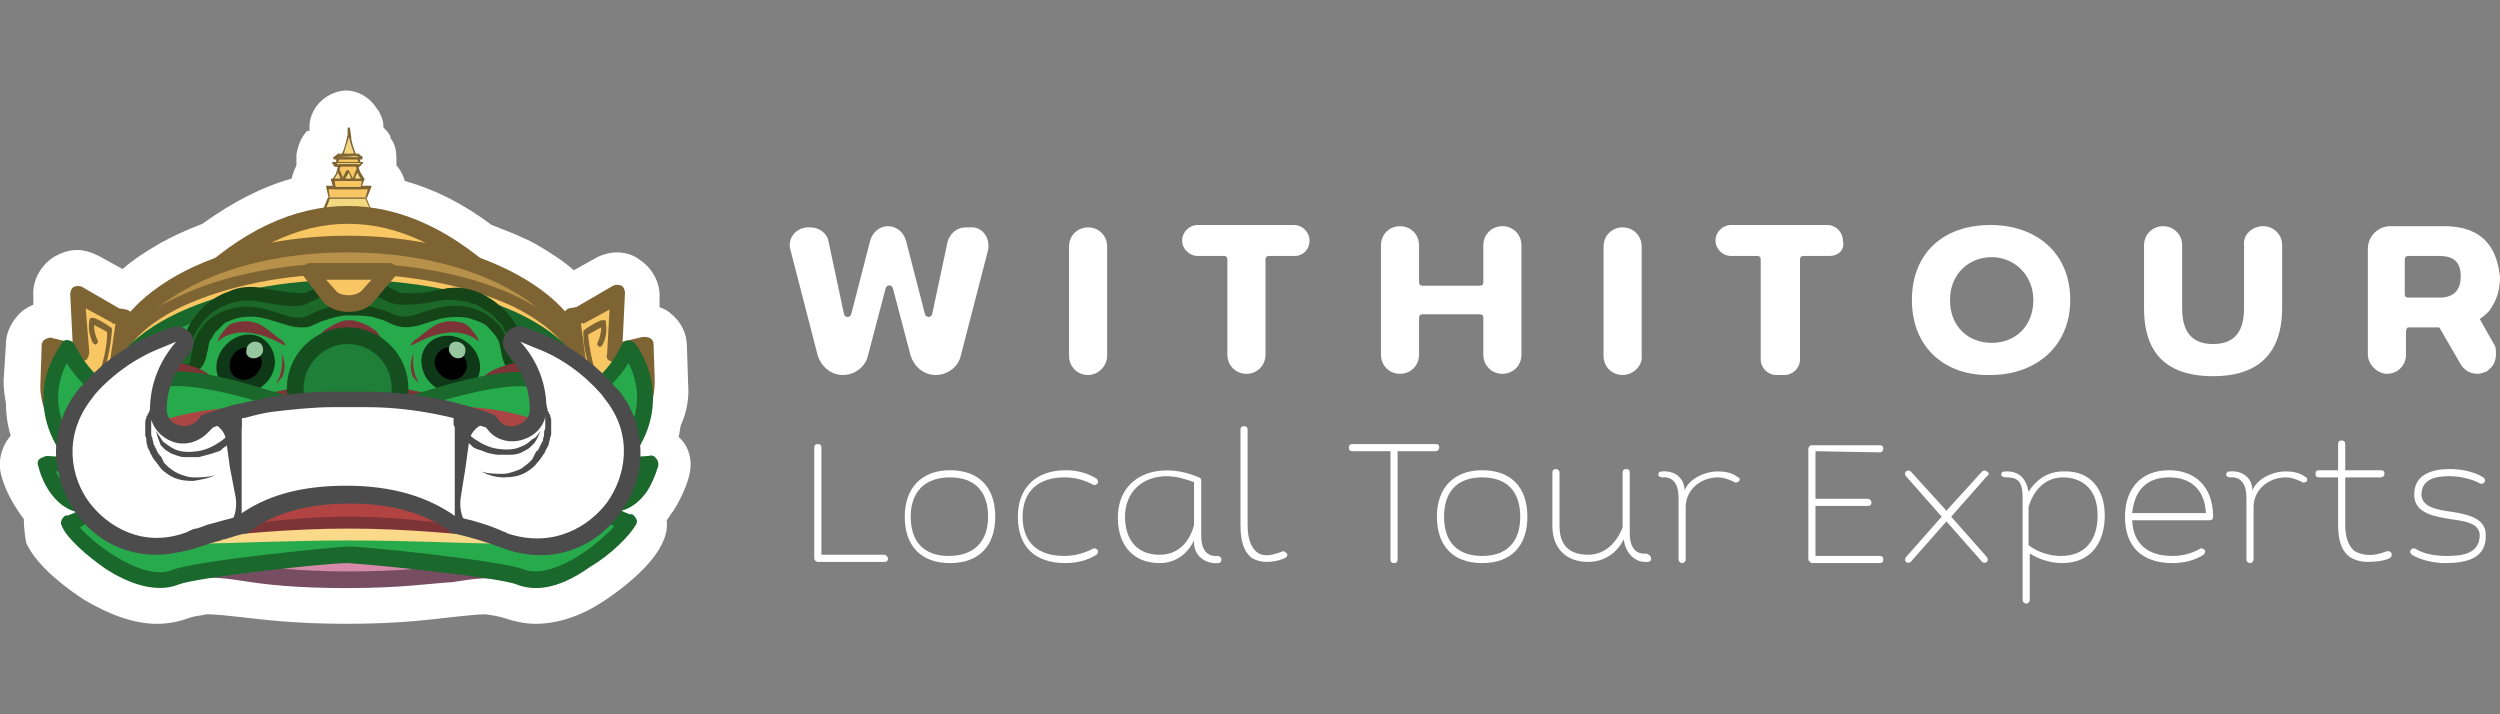 <?xml version="1.0" encoding="utf-8"?>
<!-- Generator: Adobe Illustrator 25.2.3, SVG Export Plug-In . SVG Version: 6.00 Build 0)  -->
<svg version="1.1" id="Layer_1" xmlns="http://www.w3.org/2000/svg" xmlns:xlink="http://www.w3.org/1999/xlink" x="0px" y="0px"
	 width="210px" height="60px" viewBox="0 0 210 60" style="enable-background:new 0 0 210 60;" xml:space="preserve">
<rect x="0" y="0" width="210" height="60" fill="#808080" stroke="none"/>
<style type="text/css">
	.st0{fill:#FFFFFF;}
	.st1{fill:#F8C663;}
	.st2{fill:#7F6433;}
	.st3{fill:#F3D87F;}
	.st4{fill:#B79049;}
	.st5{fill:#27AA4C;}
	.st6{fill:#1A682C;}
	.st7{fill:#1C6829;}
	.st8{fill:#154419;}
	.st9{fill:#0E3818;}
	.st10{fill:#95C69E;}
	.st11{fill:#D68AA9;}
	.st12{fill:#774D62;}
	.st13{fill:#7C3437;}
	.st14{fill:#1F7F38;}
	.st15{fill:#154F20;}
	.st16{fill:#AC4644;}
	.st17{fill:#FAD98A;}
	.st18{fill:#B14342;}
	.st19{fill:#4C4C4C;}
</style>
<path class="st0" d="M57.9,39.9c0,0.1-0.4,1.6-1.4,3.1c-0.2,0.2-0.3,0.5-0.5,0.7c0.1,0.7-0.1,1.4-0.4,2c-0.9,1.9-3.5,3.9-4.9,4.8
	c-1.8,1.2-3.8,1.9-5.7,1.9c-0.9,0-1.8-0.2-2.7-0.5c-0.3-0.1-0.8-0.2-1.5-0.3c-0.7,0-1.5,0.1-2.5,0.2c-1.9,0.2-4.5,0.6-9.2,0.6
	c-4.6,0-7.3-0.4-9.2-0.6c-1-0.1-1.8-0.2-2.5-0.2c-0.7,0.1-1.2,0.2-1.5,0.3c-0.8,0.3-1.7,0.5-2.7,0.5c-1.9,0-3.9-0.7-6.1-2
	c-1.4-0.9-4-2.8-4.9-4.8C2.1,45,2,44.3,2,43.6c-0.9-1.2-1.6-2.5-1.9-3.7c-0.3-1.1,0-2.4,0.8-3.3c-0.3-1-0.4-1.9-0.4-2.7
	c-0.1-0.6-0.2-1.2-0.2-1.9l0.2-3.1c0-1.1,0.6-2.1,1.4-2.8c0.3-0.2,0.6-0.4,0.9-0.5v-0.7c-0.1-1.3,0.6-2.6,1.7-3.3
	c0.7-0.4,1.3-0.6,2-0.6c0.6,0,1.2,0.2,1.8,0.5l2,1.1c0.9-0.8,2-1.5,3.2-2.2c1.1-0.6,2.2-1.1,3.5-1.6c2.5-1.8,5-3.1,7.5-3.8
	c0.1-0.4,0.2-0.7,0.4-1.1c0-0.3,0-0.6,0-0.9c0.1-0.7,0.4-1.5,0.9-2l0.2,0v-0.5c0.1-1.6,1.5-2.8,3-2.9c1.1,0,2.1,0.6,2.7,1.6l0.1,0.1
	c0.2,0.4,0.4,0.8,0.4,1.2v0.2c0.2,0.2,0.5,0.5,0.6,0.8c0,0,0,0,0,0.1c0.4,0.5,0.5,1.1,0.5,1.7l0,0c0,0.2,0,0.4,0,0.6l0.1,0.1
	c0.3,0.4,0.5,0.8,0.6,1.2c2.5,0.7,4.9,1.9,7.3,3.7c1.3,0.5,2.6,1,3.7,1.6c1.2,0.7,2.3,1.4,3.2,2.2l1.8-1c0.5-0.3,1.2-0.5,1.8-0.5
	c0.7,0,1.4,0.2,1.9,0.6c1.1,0.7,1.8,2,1.7,3.3v0.7c0.3,0.1,0.7,0.3,0.9,0.5c0.9,0.7,1.4,1.7,1.4,2.8l0.1,3.1
	c0.1,1.2-0.1,2.4-0.6,3.5c-0.1,0.3-0.1,0.7-0.2,1C57.9,37.5,58.2,38.7,57.9,39.9z"/>
<path class="st0" d="M43.2,33.9c-1.1,0-2-0.4-2.7-1.2c-0.8-0.9-1-1.9-1.2-2.6c0-0.1,0-0.2-0.1-0.3c0-0.1-0.1-0.2-0.3-0.4
	c-0.3-0.1-0.5-0.2-0.9-0.2c-0.2,0-0.4,0-0.6,0.1c-0.2,0.1-0.5,0.1-0.8,0.2c-0.4,0.1-0.8,0.3-1.2,0.4c-0.6,0.1-1.1,0.2-1.7,0.2
	c-0.8,0-1.6-0.2-2.3-0.5c0,0-0.1,0-0.1-0.1C30.7,29.2,30,29,29.4,29c-0.7,0-1.3,0.2-1.9,0.5c0,0-0.1,0-0.1,0.1
	c-0.7,0.4-1.5,0.5-2.3,0.5c-0.5,0-1.1-0.1-1.7-0.2c-0.4-0.1-0.8-0.2-1.2-0.4c-0.3-0.1-0.5-0.2-0.8-0.2c-0.2,0-0.4-0.1-0.6-0.1
	c-0.3,0-0.6,0.1-0.9,0.2s-0.3,0.3-0.3,0.4s0,0.2-0.1,0.3c-0.1,0.7-0.3,1.7-1.2,2.6c-0.7,0.8-1.7,1.2-2.7,1.2c-1.1,0-2.3-0.5-3.1-1.4
	c-0.4-0.5-0.8-0.9-1-1.3c-0.1-0.2-0.2-0.3-0.4-0.5c-0.9-1.1-1-2.7-0.1-3.8c0.6-0.8,1.5-1.2,2.4-1.2h0.1c0.3-0.4,0.6-0.9,0.9-1.3
	c1.3-1.5,3-2.5,4.9-2.8c0.5-0.1,1-0.1,1.5-0.1s1,0,1.4,0.1l0.5,0.1c0.6,0.1,1.3,0.2,1.7,0.2c0.1,0,0.1,0,0.2,0s0.2-0.1,0.3-0.2
	c1.4-0.7,2.9-1,4.4-1s3,0.3,4.4,1c0.1,0.1,0.2,0.1,0.3,0.2c0,0,0.1,0,0.2,0c0.5,0,1.1-0.1,1.7-0.2l0.5-0.1c0.5-0.1,1-0.1,1.4-0.1
	c0.5,0,1,0,1.5,0.1c1.9,0.3,3.6,1.3,4.9,2.8c0.4,0.4,0.7,0.8,0.9,1.3h0.1c0.9,0,1.8,0.4,2.4,1.2c0.9,1.1,0.8,2.7-0.1,3.8
	c-0.1,0.2-0.2,0.3-0.4,0.5c-0.3,0.4-0.6,0.9-1,1.3C45.5,33.4,44.3,33.9,43.2,33.9z"/>
<path class="st0" d="M29.3,28.5c-1.6,0-3.1-0.6-4-1.8l-1.7-2c-0.7-0.9-0.9-2.1-0.4-3.2s1.6-1.7,2.7-1.7h6.7c1.2,0,2.2,0.7,2.7,1.7
	s0.3,2.3-0.4,3.2l-1.7,2C32.4,27.9,30.9,28.5,29.3,28.5z"/>
<path class="st0" d="M29.3,29.2c-1.8,0-3.5-0.7-4.5-2l-1.7-2c-0.9-1.1-1.1-2.6-0.5-3.9s1.9-2.1,3.3-2.1h6.7c1.4,0,2.7,0.8,3.3,2.1
	c0.6,1.3,0.4,2.8-0.5,3.9l-1.7,2C32.8,28.5,31.1,29.2,29.3,29.2z"/>
<path class="st0" d="M20.4,36.1c-1.5,0-2.9-0.6-3.9-1.7s-1.4-2.6-1.2-4.2c0.4-2.8,2.8-5,5.6-5c1.4,0,2.8,0.6,3.8,1.6
	c1,1.1,1.5,2.5,1.4,3.9C25.8,33.7,23.3,36.1,20.4,36.1z"/>
<path class="st0" d="M20.4,36.1c-1.5,0-2.9-0.6-3.9-1.7s-1.4-2.6-1.2-4.2c0.4-2.8,2.8-5,5.6-5c1.4,0,2.8,0.6,3.8,1.6
	c1,1.1,1.5,2.5,1.4,3.9C25.8,33.7,23.3,36.1,20.4,36.1z"/>
<path class="st0" d="M20.5,34.9c-1.2,0-2.3-0.5-3.1-1.4c-0.8-0.9-1.2-2.1-1-3.3c0.3-2.2,2.2-4,4.4-4c1.2,0,2.3,0.5,3.1,1.3
	c0.8,0.9,1.2,2,1.1,3.2C24.8,33,22.8,34.9,20.5,34.9z"/>
<path class="st0" d="M20.5,34.9c-1.2,0-2.3-0.5-3.1-1.4c-0.8-0.9-1.2-2.1-1-3.3c0.3-2.2,2.2-4,4.4-4c1.2,0,2.3,0.5,3.1,1.3
	c0.8,0.9,1.2,2,1.1,3.2C24.8,33,22.8,34.9,20.5,34.9z"/>
<path class="st0" d="M38.1,36c-2.9,0-5.5-2.4-5.7-5.3c-0.1-1.5,0.4-2.9,1.4-3.9s2.4-1.6,3.8-1.6c2.8,0,5.3,2.2,5.6,5
	c0.2,1.5-0.3,3-1.2,4.2C41,35.4,39.6,36,38.1,36z"/>
<path class="st0" d="M38.1,36c-2.9,0-5.5-2.4-5.7-5.3c-0.1-1.5,0.4-2.9,1.4-3.9s2.4-1.6,3.8-1.6c2.8,0,5.3,2.2,5.6,5
	c0.2,1.5-0.3,3-1.2,4.2C41,35.4,39.6,36,38.1,36z"/>
<path class="st0" d="M38,34.9c-2.3,0-4.3-1.8-4.4-4.1c-0.1-1.2,0.3-2.4,1.1-3.2c0.8-0.9,1.9-1.3,3.1-1.3c2.2,0,4.2,1.7,4.4,4
	c0.1,1.2-0.2,2.4-1,3.3C40.3,34.3,39.2,34.9,38,34.9z"/>
<path class="st0" d="M38,34.9c-2.3,0-4.3-1.8-4.4-4.1c-0.1-1.2,0.3-2.4,1.1-3.2c0.8-0.9,1.9-1.3,3.1-1.3c2.2,0,4.2,1.7,4.4,4
	c0.1,1.2-0.2,2.4-1,3.3C40.3,34.3,39.2,34.9,38,34.9z"/>
<path class="st0" d="M21.4,33.1c-1,0-2-0.4-2.7-1.2s-1-1.8-0.9-2.8c0.2-1.9,1.8-3.4,3.7-3.4c1,0,2,0.4,2.7,1.2
	c0.7,0.7,1,1.7,0.9,2.8C25,31.6,23.3,33.1,21.4,33.1z"/>
<path class="st0" d="M21.4,33.1c-1,0-2-0.4-2.7-1.2s-1-1.8-0.9-2.8c0.2-1.9,1.8-3.4,3.7-3.4c1,0,2,0.4,2.7,1.2
	c0.7,0.7,1,1.7,0.9,2.8C25,31.6,23.3,33.1,21.4,33.1z"/>
<path class="st0" d="M38.5,33.1c-1.9,0-3.6-1.5-3.7-3.4c-0.1-1,0.2-2,0.9-2.8s1.7-1.2,2.7-1.2c1.9,0,3.5,1.4,3.7,3.3
	c0.1,1-0.2,2.1-0.9,2.8C40.5,32.7,39.5,33.1,38.5,33.1z"/>
<path class="st0" d="M38.5,33.1c-1.9,0-3.6-1.5-3.7-3.4c-0.1-1,0.2-2,0.9-2.8s1.7-1.2,2.7-1.2c1.9,0,3.5,1.4,3.7,3.3
	c0.1,1-0.2,2.1-0.9,2.8C40.5,32.7,39.5,33.1,38.5,33.1z"/>
<path class="st0" d="M25,35.3c-0.2,0-0.4,0-0.6,0C22.8,35,21.8,33.6,22,32c0.3-2.8,1.3-5,3-6.4c0.2-0.1,0.3-0.3,0.5-0.4
	c1.1-0.8,2.3-1.1,3-1.3c0.1,0,0.2,0,0.4-0.1c0.1,0,0.2,0,0.3,0c0.1,0,0.2,0,0.3,0c0.1,0,0.3,0,0.5,0.1c0.7,0.1,1.8,0.4,2.9,1.2
	c0.2,0.1,0.3,0.3,0.5,0.4c1.7,1.5,2.7,3.6,3,6.4c0.2,1.6-0.9,3-2.4,3.3c-0.2,0-0.4,0-0.5,0c-1.3,0-2.5-0.9-2.9-2.2
	c0-0.1-0.4-1.1-1.1-1.1h-0.2c-0.1,0-0.1,0-0.2,0C28.3,31.9,28,33,28,33C27.5,34.4,26.3,35.3,25,35.3z"/>
<path class="st0" d="M23.2,40.5c-0.5,0-1-0.1-1.4-0.3s-0.8-0.4-1.2-0.7c-0.7-0.4-1.3-0.8-1.8-1.3c-0.5-0.4-1-0.7-1.5-1.1
	c-1.8-1.1-3.7-1.7-5.6-1.7c-1.1,0-2,0.2-2.5,0.6c-0.5,0.4-1.2,0.6-1.8,0.6c-0.8,0-1.6-0.3-2.1-0.9c-1-1.1-1.1-2.7-0.2-3.9l0.2-0.2
	c0.6-0.8,1.3-1.5,2.2-2.3c0.9-0.8,2.5-2.1,4.9-2.2h0.2c2.3,0,4.3,0.4,5.9,1.2c1.8,0.9,3.2,2.4,4.3,3.7l0.3,0.4
	c0.4,0.5,0.8,0.9,1.2,1.4l0.2,0.3c0.1,0.2,0.7,0.8,0.7,0.8c0.1,0.1,0.2,0.2,0.2,0.3c0.1,0.1,0.1,0.1,0.2,0.2c0.5,0.5,0.7,1.2,0.7,2
	C26.2,39.2,24.9,40.5,23.2,40.5z"/>
<path class="st0" d="M23.2,40.5c-0.5,0-1-0.1-1.4-0.3s-0.8-0.4-1.2-0.7c-0.7-0.4-1.3-0.8-1.8-1.3c-0.5-0.4-1-0.7-1.5-1.1
	c-1.8-1.1-3.7-1.7-5.6-1.7c-1.1,0-2,0.2-2.5,0.6c-0.5,0.4-1.2,0.6-1.8,0.6c-0.8,0-1.6-0.3-2.1-0.9c-1-1.1-1.1-2.7-0.2-3.9l0.2-0.2
	c0.6-0.8,1.3-1.5,2.2-2.3c0.9-0.8,2.5-2.1,4.9-2.2h0.2c2.3,0,4.3,0.4,5.9,1.2c1.8,0.9,3.2,2.4,4.3,3.7l0.3,0.4
	c0.4,0.5,0.8,0.9,1.2,1.4l0.2,0.3c0.1,0.2,0.7,0.8,0.7,0.8c0.1,0.1,0.2,0.2,0.2,0.3c0.1,0.1,0.1,0.1,0.2,0.2c0.5,0.5,0.7,1.2,0.7,2
	C26.2,39.2,24.9,40.5,23.2,40.5z"/>
<path class="st0" d="M35.3,40.5c-1.1,0-2.2-0.6-2.7-1.7c-0.6-1.2-0.3-2.6,0.6-3.5c0.1-0.1,0.2-0.3,0.3-0.4c0,0,0.5-0.7,0.7-0.8
	l0.2-0.3c0.4-0.5,0.8-1,1.2-1.4l0.3-0.4c1.1-1.2,2.5-2.8,4.3-3.7c1.6-0.8,3.6-1.2,5.9-1.2h0.2c2.4,0,4,1.4,4.9,2.2
	c0.9,0.7,1.6,1.5,2.2,2.3l0.1,0.2c0.9,1.2,0.8,2.9-0.2,3.9c-0.6,0.6-1.4,0.9-2.2,0.9c-0.6,0-1.2-0.2-1.7-0.6
	c-0.6-0.4-1.4-0.6-2.5-0.6c-1.9,0-3.9,0.6-5.7,1.7c-0.5,0.3-1,0.7-1.5,1.1c-0.6,0.4-1.2,0.8-1.8,1.3c-0.4,0.3-0.8,0.5-1.3,0.7
	C36.2,40.4,35.7,40.5,35.3,40.5z"/>
<path class="st0" d="M35.3,40.5c-1.1,0-2.2-0.6-2.7-1.7c-0.6-1.2-0.3-2.6,0.6-3.5c0.1-0.1,0.2-0.3,0.3-0.4c0,0,0.5-0.7,0.7-0.8
	l0.2-0.3c0.4-0.5,0.8-1,1.2-1.4l0.3-0.4c1.1-1.2,2.5-2.8,4.3-3.7c1.6-0.8,3.6-1.2,5.9-1.2h0.2c2.4,0,4,1.4,4.9,2.2
	c0.9,0.7,1.6,1.5,2.2,2.3l0.1,0.2c0.9,1.2,0.8,2.9-0.2,3.9c-0.6,0.6-1.4,0.9-2.2,0.9c-0.6,0-1.2-0.2-1.7-0.6
	c-0.6-0.4-1.4-0.6-2.5-0.6c-1.9,0-3.9,0.6-5.7,1.7c-0.5,0.3-1,0.7-1.5,1.1c-0.6,0.4-1.2,0.8-1.8,1.3c-0.4,0.3-0.8,0.5-1.3,0.7
	C36.2,40.4,35.7,40.5,35.3,40.5z"/>
<path class="st0" d="M22.1,38.1c-1.9-0.1-3.3-1-4.4-1.7l-0.2-0.1c-0.4-0.2-0.8-0.5-1.2-0.8l-0.2-0.2c-0.1-0.1-0.6-0.4-0.6-0.4
	c-0.1-0.1-0.2-0.2-0.4-0.3c0,0,0.6,0.6,1.6,0.6l0.2-6c0.4,0,0.8,0.1,1.2,0.1c0.6,0.1,1.1,0.2,1.6,0.4c0.4,0.1,0.7,0.2,1.1,0.3
	c0.3,0,0.5,0.1,0.8,0.1c0.9,0,1.9-0.3,2.9-0.8c0.6-0.3,1.4-0.8,1.9-1.7c0.6-0.9,1.5-1.4,2.5-1.4c0.5,0,0.9,0.1,1.3,0.3
	c1.4,0.7,2,2.3,1.5,3.7l-0.1,0.2c-0.3,0.8-0.7,1.7-1.3,2.6c-0.6,1.1-1.5,2.6-3.2,3.5c-1.8,1-3.4,1.5-4.9,1.5L22.1,38.1z"/>
<path class="st0" d="M22.1,38.1c-1.9-0.1-3.3-1-4.4-1.7l-0.2-0.1c-0.4-0.2-0.8-0.5-1.2-0.8l-0.2-0.2c-0.1-0.1-0.6-0.4-0.6-0.4
	c-0.1-0.1-0.2-0.2-0.4-0.3c0,0,0.6,0.6,1.6,0.6l0.2-6c0.4,0,0.8,0.1,1.2,0.1c0.6,0.1,1.1,0.2,1.6,0.4c0.4,0.1,0.7,0.2,1.1,0.3
	c0.3,0,0.5,0.1,0.8,0.1c0.9,0,1.9-0.3,2.9-0.8c0.6-0.3,1.4-0.8,1.9-1.7c0.6-0.9,1.5-1.4,2.5-1.4c0.5,0,0.9,0.1,1.3,0.3
	c1.4,0.7,2,2.3,1.5,3.7l-0.1,0.2c-0.3,0.8-0.7,1.7-1.3,2.6c-0.6,1.1-1.5,2.6-3.2,3.5c-1.8,1-3.4,1.5-4.9,1.5L22.1,38.1z"/>
<path class="st0" d="M36,38.1c-1.5,0-3.1-0.5-4.9-1.5c-1.7-0.9-2.6-2.4-3.2-3.5c-0.5-0.9-0.9-1.8-1.3-2.6l-0.1-0.2
	c-0.5-1.4,0.1-3.1,1.5-3.8c0.4-0.2,0.9-0.3,1.4-0.3c1,0,1.9,0.5,2.5,1.4c0.5,0.8,1.3,1.4,1.9,1.7c0.9,0.5,1.9,0.8,2.8,0.8
	c0.3,0,0.6,0,0.8-0.1c0.4-0.1,0.8-0.2,1.1-0.3c0.5-0.1,1-0.3,1.6-0.4c0.4-0.1,0.8-0.1,1.2-0.1l0.2,6c1,0,1.6-0.6,1.6-0.6
	c-0.2,0.2-0.3,0.3-0.4,0.4c0,0-0.5,0.4-0.6,0.5l-0.2,0.2c-0.4,0.3-0.8,0.5-1.1,0.8l-0.3,0.2c-1.1,0.7-2.5,1.6-4.4,1.7L36,38.1z"/>
<path class="st0" d="M36,38.1c-1.5,0-3.1-0.5-4.9-1.5c-1.7-0.9-2.6-2.4-3.2-3.5c-0.5-0.9-0.9-1.8-1.3-2.6l-0.1-0.2
	c-0.5-1.4,0.1-3.1,1.5-3.8c0.4-0.2,0.9-0.3,1.4-0.3c1,0,1.9,0.5,2.5,1.4c0.5,0.8,1.3,1.4,1.9,1.7c0.9,0.5,1.9,0.8,2.8,0.8
	c0.3,0,0.6,0,0.8-0.1c0.4-0.1,0.8-0.2,1.1-0.3c0.5-0.1,1-0.3,1.6-0.4c0.4-0.1,0.8-0.1,1.2-0.1l0.2,6c1,0,1.6-0.6,1.6-0.6
	c-0.2,0.2-0.3,0.3-0.4,0.4c0,0-0.5,0.4-0.6,0.5l-0.2,0.2c-0.4,0.3-0.8,0.5-1.1,0.8l-0.3,0.2c-1.1,0.7-2.5,1.6-4.4,1.7L36,38.1z"/>
<path class="st0" d="M24,31.9c-0.3,0-0.6,0-0.8-0.1c-0.2-0.1-0.4-0.1-0.7-0.2c-0.3-0.1-0.6-0.2-0.8-0.4c-0.2-0.1-0.3-0.2-0.5-0.2
	c-0.3-0.1-0.5-0.2-0.8-0.2c-0.1,0-0.2,0-0.3,0c-0.6,0.5-1.3,0.8-2,0.8c-0.6,0-1.2-0.2-1.7-0.6c-1.2-0.8-1.6-2.5-0.9-3.8v-0.1
	c0.2-0.4,0.5-0.8,0.8-1.2c0.3-0.4,1.2-1.5,2.7-1.8c0.5-0.1,1-0.2,1.5-0.2c0.6,0,1.1,0.1,1.6,0.2c1.1,0.3,1.8,0.9,2.4,1.3l0.1,0.1
	c0.2,0.2,0.4,0.3,0.6,0.5l0.5,0.4c1,0.7,1.4,2,1.1,3.2C26.5,31,25.3,31.9,24,31.9z"/>
<path class="st0" d="M24,31.9c-0.3,0-0.6,0-0.8-0.1c-0.2-0.1-0.4-0.1-0.7-0.2c-0.3-0.1-0.6-0.2-0.8-0.4c-0.2-0.1-0.3-0.2-0.5-0.2
	c-0.3-0.1-0.5-0.2-0.8-0.2c-0.1,0-0.2,0-0.3,0c-0.6,0.5-1.3,0.8-2,0.8c-0.6,0-1.2-0.2-1.7-0.6c-1.2-0.8-1.6-2.5-0.9-3.8v-0.1
	c0.2-0.4,0.5-0.8,0.8-1.2c0.3-0.4,1.2-1.5,2.7-1.8c0.5-0.1,1-0.2,1.5-0.2c0.6,0,1.1,0.1,1.6,0.2c1.1,0.3,1.8,0.9,2.4,1.3l0.1,0.1
	c0.2,0.2,0.4,0.3,0.6,0.5l0.5,0.4c1,0.7,1.4,2,1.1,3.2C26.5,31,25.3,31.9,24,31.9z"/>
<path class="st0" d="M34.5,31.9c-1.3,0-2.5-0.9-2.9-2.2c-0.4-1.2,0.1-2.5,1.1-3.2l0.5-0.4c0.2-0.2,0.4-0.3,0.6-0.5l0.1-0.1
	c0.6-0.4,1.3-1,2.4-1.3c0.5-0.1,1.1-0.2,1.6-0.2s1,0.1,1.5,0.2c1.5,0.3,2.4,1.3,2.7,1.8c0.3,0.4,0.6,0.8,0.8,1.2l0.1,0.1
	c0.7,1.3,0.3,3-1,3.8c-0.5,0.4-1.1,0.5-1.7,0.5c-0.7,0-1.4-0.3-2-0.8c-0.1,0-0.2,0-0.3,0c-0.2,0-0.5,0.1-0.8,0.2
	c-0.2,0.1-0.3,0.1-0.5,0.2c-0.3,0.1-0.6,0.3-0.8,0.4s-0.4,0.2-0.7,0.2C35,31.9,34.7,31.9,34.5,31.9z"/>
<path class="st0" d="M34.5,31.9c-1.3,0-2.5-0.9-2.9-2.2c-0.4-1.2,0.1-2.5,1.1-3.2l0.5-0.4c0.2-0.2,0.4-0.3,0.6-0.5l0.1-0.1
	c0.6-0.4,1.3-1,2.4-1.3c0.5-0.1,1.1-0.2,1.6-0.2s1,0.1,1.5,0.2c1.5,0.3,2.4,1.3,2.7,1.8c0.3,0.4,0.6,0.8,0.8,1.2l0.1,0.1
	c0.7,1.3,0.3,3-1,3.8c-0.5,0.4-1.1,0.5-1.7,0.5c-0.7,0-1.4-0.3-2-0.8c-0.1,0-0.2,0-0.3,0c-0.2,0-0.5,0.1-0.8,0.2
	c-0.2,0.1-0.3,0.1-0.5,0.2c-0.3,0.1-0.6,0.3-0.8,0.4s-0.4,0.2-0.7,0.2C35,31.9,34.7,31.9,34.5,31.9z"/>
<path class="st0" d="M23.3,35.2c-0.3,0-0.6,0-0.9-0.2c-1.6-0.5-2.4-2.2-1.9-3.8c0-0.1,0.1-0.3,0.1-0.4c0.1-0.1,0.1-0.3,0.2-0.4v-0.1
	c-0.4-1.4,0.3-2.9,1.6-3.6c0.4-0.2,0.8-0.3,1.3-0.3c1,0,2,0.5,2.6,1.5c0,0,0,0.1,0.1,0.1c0.1,0.2,0.2,0.5,0.3,0.7
	c0.1,0.3,0.4,0.9,0.4,1.7c0,0.7-0.1,1.2-0.2,1.7c-0.3,0.8-0.7,1.3-0.9,1.5c-0.1,0.1-0.2,0.2-0.3,0.3L25.6,34
	C24.9,34.9,24.1,35.2,23.3,35.2z"/>
<path class="st0" d="M23.3,35.2c-0.3,0-0.6,0-0.9-0.2c-1.6-0.5-2.4-2.2-1.9-3.8c0-0.1,0.1-0.3,0.1-0.4c0.1-0.1,0.1-0.3,0.2-0.4v-0.1
	c-0.4-1.4,0.3-2.9,1.6-3.6c0.4-0.2,0.8-0.3,1.3-0.3c1,0,2,0.5,2.6,1.5c0,0,0,0.1,0.1,0.1c0.1,0.2,0.2,0.5,0.3,0.7
	c0.1,0.3,0.4,0.9,0.4,1.7c0,0.7-0.1,1.2-0.2,1.7c-0.3,0.8-0.7,1.3-0.9,1.5c-0.1,0.1-0.2,0.2-0.3,0.3L25.6,34
	C24.9,34.9,24.1,35.2,23.3,35.2z"/>
<path class="st0" d="M35.2,35.2c-0.8,0-1.6-0.3-2.2-1l-0.1-0.1c-0.1-0.1-0.2-0.2-0.2-0.3c-0.2-0.3-0.7-0.8-0.9-1.5
	c-0.3-0.5-0.3-1.1-0.3-1.7c0-0.8,0.2-1.4,0.4-1.7c0.1-0.2,0.2-0.5,0.3-0.7c0.5-1,1.6-1.6,2.6-1.6c0.4,0,0.8,0.1,1.2,0.3
	c1.4,0.6,2.1,2.1,1.7,3.5v0.1c0.1,0.1,0.1,0.3,0.2,0.4C38,31,38,31.2,38,31.3c0.5,1.6-0.3,3.3-1.9,3.8
	C35.8,35.2,35.5,35.2,35.2,35.2z"/>
<path class="st0" d="M35.2,35.2c-0.8,0-1.6-0.3-2.2-1l-0.1-0.1c-0.1-0.1-0.2-0.2-0.2-0.3c-0.2-0.3-0.7-0.8-0.9-1.5
	c-0.3-0.5-0.3-1.1-0.3-1.7c0-0.8,0.2-1.4,0.4-1.7c0.1-0.2,0.2-0.5,0.3-0.7c0.5-1,1.6-1.6,2.6-1.6c0.4,0,0.8,0.1,1.2,0.3
	c1.4,0.6,2.1,2.1,1.7,3.5v0.1c0.1,0.1,0.1,0.3,0.2,0.4C38,31,38,31.2,38,31.3c0.5,1.6-0.3,3.3-1.9,3.8
	C35.8,35.2,35.5,35.2,35.2,35.2z"/>
<path class="st0" d="M25,35.3c-0.2,0-0.4,0-0.6,0C22.8,35,21.8,33.6,22,32c0.3-2.8,1.3-5,3-6.4c0.2-0.1,0.3-0.3,0.5-0.4
	c1.1-0.8,2.3-1.1,3-1.3c0.1,0,0.2,0,0.4-0.1c0.1,0,0.2,0,0.3,0c0.1,0,0.2,0,0.3,0c0.1,0,0.3,0,0.5,0.1c0.7,0.1,1.8,0.4,2.9,1.2
	c0.2,0.1,0.3,0.3,0.5,0.4c1.7,1.5,2.7,3.6,3,6.4c0.2,1.6-0.9,3-2.4,3.3c-0.2,0-0.4,0-0.5,0c-1.3,0-2.5-0.9-2.9-2.2
	c0-0.1-0.4-1.1-1.1-1.1h-0.2c-0.1,0-0.1,0-0.2,0C28.3,31.9,28,33,28,33C27.5,34.4,26.3,35.3,25,35.3z"/>
<path class="st0" d="M23.2,40.5c-0.5,0-1-0.1-1.4-0.3s-0.8-0.4-1.2-0.7c-0.7-0.4-1.3-0.8-1.8-1.3c-0.5-0.4-1-0.7-1.5-1.1
	c-1.8-1.1-3.7-1.7-5.6-1.7c-1.1,0-2,0.2-2.5,0.6c-0.5,0.4-1.2,0.6-1.8,0.6c-0.8,0-1.6-0.3-2.1-0.9c-1-1.1-1.1-2.7-0.2-3.9l0.2-0.2
	c0.6-0.8,1.3-1.5,2.2-2.3c0.9-0.8,2.5-2.1,4.9-2.2h0.2c2.3,0,4.3,0.4,5.9,1.2c1.8,0.9,3.2,2.4,4.3,3.7l0.3,0.4
	c0.4,0.5,0.8,0.9,1.2,1.4l0.2,0.3c0.1,0.2,0.7,0.8,0.7,0.8c0.1,0.1,0.2,0.2,0.2,0.3c0.1,0.1,0.1,0.1,0.2,0.2c0.5,0.5,0.7,1.2,0.7,2
	C26.2,39.2,24.9,40.5,23.2,40.5z"/>
<path class="st0" d="M23.2,40.5c-0.5,0-1-0.1-1.4-0.3s-0.8-0.4-1.2-0.7c-0.7-0.4-1.3-0.8-1.8-1.3c-0.5-0.4-1-0.7-1.5-1.1
	c-1.8-1.1-3.7-1.7-5.6-1.7c-1.1,0-2,0.2-2.5,0.6c-0.5,0.4-1.2,0.6-1.8,0.6c-0.8,0-1.6-0.3-2.1-0.9c-1-1.1-1.1-2.7-0.2-3.9l0.2-0.2
	c0.6-0.8,1.3-1.5,2.2-2.3c0.9-0.8,2.5-2.1,4.9-2.2h0.2c2.3,0,4.3,0.4,5.9,1.2c1.8,0.9,3.2,2.4,4.3,3.7l0.3,0.4
	c0.4,0.5,0.8,0.9,1.2,1.4l0.2,0.3c0.1,0.2,0.7,0.8,0.7,0.8c0.1,0.1,0.2,0.2,0.2,0.3c0.1,0.1,0.1,0.1,0.2,0.2c0.5,0.5,0.7,1.2,0.7,2
	C26.2,39.2,24.9,40.5,23.2,40.5z"/>
<path class="st0" d="M35.3,40.5c-1.1,0-2.2-0.6-2.7-1.7c-0.6-1.2-0.3-2.6,0.6-3.5c0.1-0.1,0.2-0.3,0.3-0.4c0,0,0.5-0.7,0.7-0.8
	l0.2-0.3c0.4-0.5,0.8-1,1.2-1.4l0.3-0.4c1.1-1.2,2.5-2.8,4.3-3.7c1.6-0.8,3.6-1.2,5.9-1.2h0.2c2.4,0,4,1.4,4.9,2.2
	c0.9,0.7,1.6,1.5,2.2,2.3l0.1,0.2c0.9,1.2,0.8,2.9-0.2,3.9c-0.6,0.6-1.4,0.9-2.2,0.9c-0.6,0-1.2-0.2-1.7-0.6
	c-0.6-0.4-1.4-0.6-2.5-0.6c-1.9,0-3.9,0.6-5.7,1.7c-0.5,0.3-1,0.7-1.5,1.1c-0.6,0.4-1.2,0.8-1.8,1.3c-0.4,0.3-0.8,0.5-1.3,0.7
	C36.2,40.4,35.7,40.5,35.3,40.5z"/>
<path class="st0" d="M35.3,40.5c-1.1,0-2.2-0.6-2.7-1.7c-0.6-1.2-0.3-2.6,0.6-3.5c0.1-0.1,0.2-0.3,0.3-0.4c0,0,0.5-0.7,0.7-0.8
	l0.2-0.3c0.4-0.5,0.8-1,1.2-1.4l0.3-0.4c1.1-1.2,2.5-2.8,4.3-3.7c1.6-0.8,3.6-1.2,5.9-1.2h0.2c2.4,0,4,1.4,4.9,2.2
	c0.9,0.7,1.6,1.5,2.2,2.3l0.1,0.2c0.9,1.2,0.8,2.9-0.2,3.9c-0.6,0.6-1.4,0.9-2.2,0.9c-0.6,0-1.2-0.2-1.7-0.6
	c-0.6-0.4-1.4-0.6-2.5-0.6c-1.9,0-3.9,0.6-5.7,1.7c-0.5,0.3-1,0.7-1.5,1.1c-0.6,0.4-1.2,0.8-1.8,1.3c-0.4,0.3-0.8,0.5-1.3,0.7
	C36.2,40.4,35.7,40.5,35.3,40.5z"/>
<path class="st0" d="M22.1,38.1c-1.9-0.1-3.3-1-4.4-1.7l-0.2-0.1c-0.4-0.2-0.8-0.5-1.2-0.8l-0.2-0.2c-0.1-0.1-0.6-0.4-0.6-0.4
	c-0.1-0.1-0.2-0.2-0.4-0.3c0,0,0.6,0.6,1.6,0.6l0.2-6c0.4,0,0.8,0.1,1.2,0.1c0.6,0.1,1.1,0.2,1.6,0.4c0.4,0.1,0.7,0.2,1.1,0.3
	c0.3,0,0.5,0.1,0.8,0.1c0.9,0,1.9-0.3,2.9-0.8c0.6-0.3,1.4-0.8,1.9-1.7c0.6-0.9,1.5-1.4,2.5-1.4c0.5,0,0.9,0.1,1.3,0.3
	c1.4,0.7,2,2.3,1.5,3.7l-0.1,0.2c-0.3,0.8-0.7,1.7-1.3,2.6c-0.6,1.1-1.5,2.6-3.2,3.5c-1.8,1-3.4,1.5-4.9,1.5L22.1,38.1z"/>
<path class="st0" d="M22.1,38.1c-1.9-0.1-3.3-1-4.4-1.7l-0.2-0.1c-0.4-0.2-0.8-0.5-1.2-0.8l-0.2-0.2c-0.1-0.1-0.6-0.4-0.6-0.4
	c-0.1-0.1-0.2-0.2-0.4-0.3c0,0,0.6,0.6,1.6,0.6l0.2-6c0.4,0,0.8,0.1,1.2,0.1c0.6,0.1,1.1,0.2,1.6,0.4c0.4,0.1,0.7,0.2,1.1,0.3
	c0.3,0,0.5,0.1,0.8,0.1c0.9,0,1.9-0.3,2.9-0.8c0.6-0.3,1.4-0.8,1.9-1.7c0.6-0.9,1.5-1.4,2.5-1.4c0.5,0,0.9,0.1,1.3,0.3
	c1.4,0.7,2,2.3,1.5,3.7l-0.1,0.2c-0.3,0.8-0.7,1.7-1.3,2.6c-0.6,1.1-1.5,2.6-3.2,3.5c-1.8,1-3.4,1.5-4.9,1.5L22.1,38.1z"/>
<path class="st0" d="M36,38.1c-1.5,0-3.1-0.5-4.9-1.5c-1.7-0.9-2.6-2.4-3.2-3.5c-0.5-0.9-0.9-1.8-1.3-2.6l-0.1-0.2
	c-0.5-1.4,0.1-3.1,1.5-3.8c0.4-0.2,0.9-0.3,1.4-0.3c1,0,1.9,0.5,2.5,1.4c0.5,0.8,1.3,1.4,1.9,1.7c0.9,0.5,1.9,0.8,2.8,0.8
	c0.3,0,0.6,0,0.8-0.1c0.4-0.1,0.8-0.2,1.1-0.3c0.5-0.1,1-0.3,1.6-0.4c0.4-0.1,0.8-0.1,1.2-0.1l0.2,6c1,0,1.6-0.6,1.6-0.6
	c-0.2,0.2-0.3,0.3-0.4,0.4c0,0-0.5,0.4-0.6,0.5l-0.2,0.2c-0.4,0.3-0.8,0.5-1.1,0.8l-0.3,0.2c-1.1,0.7-2.5,1.6-4.4,1.7L36,38.1z"/>
<path class="st0" d="M36,38.1c-1.5,0-3.1-0.5-4.9-1.5c-1.7-0.9-2.6-2.4-3.2-3.5c-0.5-0.9-0.9-1.8-1.3-2.6l-0.1-0.2
	c-0.5-1.4,0.1-3.1,1.5-3.8c0.4-0.2,0.9-0.3,1.4-0.3c1,0,1.9,0.5,2.5,1.4c0.5,0.8,1.3,1.4,1.9,1.7c0.9,0.5,1.9,0.8,2.8,0.8
	c0.3,0,0.6,0,0.8-0.1c0.4-0.1,0.8-0.2,1.1-0.3c0.5-0.1,1-0.3,1.6-0.4c0.4-0.1,0.8-0.1,1.2-0.1l0.2,6c1,0,1.6-0.6,1.6-0.6
	c-0.2,0.2-0.3,0.3-0.4,0.4c0,0-0.5,0.4-0.6,0.5l-0.2,0.2c-0.4,0.3-0.8,0.5-1.1,0.8l-0.3,0.2c-1.1,0.7-2.5,1.6-4.4,1.7L36,38.1z"/>
<path class="st0" d="M24,31.9c-0.3,0-0.6,0-0.8-0.1c-0.2-0.1-0.4-0.1-0.7-0.2c-0.3-0.1-0.6-0.2-0.8-0.4c-0.2-0.1-0.3-0.2-0.5-0.2
	c-0.3-0.1-0.5-0.2-0.8-0.2c-0.1,0-0.2,0-0.3,0c-0.6,0.5-1.3,0.8-2,0.8c-0.6,0-1.2-0.2-1.7-0.6c-1.2-0.8-1.6-2.5-0.9-3.8v-0.1
	c0.2-0.4,0.5-0.8,0.8-1.2c0.3-0.4,1.2-1.5,2.7-1.8c0.5-0.1,1-0.2,1.5-0.2c0.6,0,1.1,0.1,1.6,0.2c1.1,0.3,1.8,0.9,2.4,1.3l0.1,0.1
	c0.2,0.2,0.4,0.3,0.6,0.5l0.5,0.4c1,0.7,1.4,2,1.1,3.2C26.5,31,25.3,31.9,24,31.9z"/>
<path class="st0" d="M24,31.9c-0.3,0-0.6,0-0.8-0.1c-0.2-0.1-0.4-0.1-0.7-0.2c-0.3-0.1-0.6-0.2-0.8-0.4c-0.2-0.1-0.3-0.2-0.5-0.2
	c-0.3-0.1-0.5-0.2-0.8-0.2c-0.1,0-0.2,0-0.3,0c-0.6,0.5-1.3,0.8-2,0.8c-0.6,0-1.2-0.2-1.7-0.6c-1.2-0.8-1.6-2.5-0.9-3.8v-0.1
	c0.2-0.4,0.5-0.8,0.8-1.2c0.3-0.4,1.2-1.5,2.7-1.8c0.5-0.1,1-0.2,1.5-0.2c0.6,0,1.1,0.1,1.6,0.2c1.1,0.3,1.8,0.9,2.4,1.3l0.1,0.1
	c0.2,0.2,0.4,0.3,0.6,0.5l0.5,0.4c1,0.7,1.4,2,1.1,3.2C26.5,31,25.3,31.9,24,31.9z"/>
<path class="st0" d="M34.5,31.9c-1.3,0-2.5-0.9-2.9-2.2c-0.4-1.2,0.1-2.5,1.1-3.2l0.5-0.4c0.2-0.2,0.4-0.3,0.6-0.5l0.1-0.1
	c0.6-0.4,1.3-1,2.4-1.3c0.5-0.1,1.1-0.2,1.6-0.2s1,0.1,1.5,0.2c1.5,0.3,2.4,1.3,2.7,1.8c0.3,0.4,0.6,0.8,0.8,1.2l0.1,0.1
	c0.7,1.3,0.3,3-1,3.8c-0.5,0.4-1.1,0.5-1.7,0.5c-0.7,0-1.4-0.3-2-0.8c-0.1,0-0.2,0-0.3,0c-0.2,0-0.5,0.1-0.8,0.2
	c-0.2,0.1-0.3,0.1-0.5,0.2c-0.3,0.1-0.6,0.3-0.8,0.4s-0.4,0.2-0.7,0.2C35,31.9,34.7,31.9,34.5,31.9z"/>
<path class="st0" d="M34.5,31.9c-1.3,0-2.5-0.9-2.9-2.2c-0.4-1.2,0.1-2.5,1.1-3.2l0.5-0.4c0.2-0.2,0.4-0.3,0.6-0.5l0.1-0.1
	c0.6-0.4,1.3-1,2.4-1.3c0.5-0.1,1.1-0.2,1.6-0.2s1,0.1,1.5,0.2c1.5,0.3,2.4,1.3,2.7,1.8c0.3,0.4,0.6,0.8,0.8,1.2l0.1,0.1
	c0.7,1.3,0.3,3-1,3.8c-0.5,0.4-1.1,0.5-1.7,0.5c-0.7,0-1.4-0.3-2-0.8c-0.1,0-0.2,0-0.3,0c-0.2,0-0.5,0.1-0.8,0.2
	c-0.2,0.1-0.3,0.1-0.5,0.2c-0.3,0.1-0.6,0.3-0.8,0.4s-0.4,0.2-0.7,0.2C35,31.9,34.7,31.9,34.5,31.9z"/>
<path class="st0" d="M23.3,35.2c-0.3,0-0.6,0-0.9-0.2c-1.6-0.5-2.4-2.2-1.9-3.8c0-0.1,0.1-0.3,0.1-0.4c0.1-0.1,0.1-0.3,0.2-0.4v-0.1
	c-0.4-1.4,0.3-2.9,1.6-3.6c0.4-0.2,0.8-0.3,1.3-0.3c1,0,2,0.5,2.6,1.5c0,0,0,0.1,0.1,0.1c0.1,0.2,0.2,0.5,0.3,0.7
	c0.1,0.3,0.4,0.9,0.4,1.7c0,0.7-0.1,1.2-0.2,1.7c-0.3,0.8-0.7,1.3-0.9,1.5c-0.1,0.1-0.2,0.2-0.3,0.3L25.6,34
	C24.9,34.9,24.1,35.2,23.3,35.2z"/>
<path class="st0" d="M23.3,35.2c-0.3,0-0.6,0-0.9-0.2c-1.6-0.5-2.4-2.2-1.9-3.8c0-0.1,0.1-0.3,0.1-0.4c0.1-0.1,0.1-0.3,0.2-0.4v-0.1
	c-0.4-1.4,0.3-2.9,1.6-3.6c0.4-0.2,0.8-0.3,1.3-0.3c1,0,2,0.5,2.6,1.5c0,0,0,0.1,0.1,0.1c0.1,0.2,0.2,0.5,0.3,0.7
	c0.1,0.3,0.4,0.9,0.4,1.7c0,0.7-0.1,1.2-0.2,1.7c-0.3,0.8-0.7,1.3-0.9,1.5c-0.1,0.1-0.2,0.2-0.3,0.3L25.6,34
	C24.9,34.9,24.1,35.2,23.3,35.2z"/>
<path class="st0" d="M35.2,35.2c-0.8,0-1.6-0.3-2.2-1l-0.1-0.1c-0.1-0.1-0.2-0.2-0.2-0.3c-0.2-0.3-0.7-0.8-0.9-1.5
	c-0.3-0.5-0.3-1.1-0.3-1.7c0-0.8,0.2-1.4,0.4-1.7c0.1-0.2,0.2-0.5,0.3-0.7c0.5-1,1.6-1.6,2.6-1.6c0.4,0,0.8,0.1,1.2,0.3
	c1.4,0.6,2.1,2.1,1.7,3.5v0.1c0.1,0.1,0.1,0.3,0.2,0.4C38,31,38,31.2,38,31.3c0.5,1.6-0.3,3.3-1.9,3.8
	C35.8,35.2,35.5,35.2,35.2,35.2z"/>
<path class="st0" d="M35.2,35.2c-0.8,0-1.6-0.3-2.2-1l-0.1-0.1c-0.1-0.1-0.2-0.2-0.2-0.3c-0.2-0.3-0.7-0.8-0.9-1.5
	c-0.3-0.5-0.3-1.1-0.3-1.7c0-0.8,0.2-1.4,0.4-1.7c0.1-0.2,0.2-0.5,0.3-0.7c0.5-1,1.6-1.6,2.6-1.6c0.4,0,0.8,0.1,1.2,0.3
	c1.4,0.6,2.1,2.1,1.7,3.5v0.1c0.1,0.1,0.1,0.3,0.2,0.4C38,31,38,31.2,38,31.3c0.5,1.6-0.3,3.3-1.9,3.8
	C35.8,35.2,35.5,35.2,35.2,35.2z"/>
<path class="st0" d="M25,35.3c-0.2,0-0.4,0-0.6,0C22.8,35,21.8,33.6,22,32c0.3-2.8,1.3-5,3-6.4c0.2-0.1,0.3-0.3,0.5-0.4
	c1.1-0.8,2.3-1.1,3-1.3c0.1,0,0.2,0,0.4-0.1c0.1,0,0.2,0,0.3,0c0.1,0,0.2,0,0.3,0c0.1,0,0.3,0,0.5,0.1c0.7,0.1,1.8,0.4,2.9,1.2
	c0.2,0.1,0.3,0.3,0.5,0.4c1.7,1.5,2.7,3.6,3,6.4c0.2,1.6-0.9,3-2.4,3.3c-0.2,0-0.4,0-0.5,0c-1.3,0-2.5-0.9-2.9-2.2
	c0-0.1-0.4-1.1-1.1-1.1h-0.2c-0.1,0-0.1,0-0.2,0C28.3,31.9,28,33,28,33C27.5,34.4,26.3,35.3,25,35.3z"/>
<path class="st0" d="M23.2,40.5c-0.5,0-1-0.1-1.4-0.3s-0.8-0.4-1.2-0.7c-0.7-0.4-1.3-0.8-1.8-1.3c-0.5-0.4-1-0.7-1.5-1.1
	c-1.8-1.1-3.7-1.7-5.6-1.7c-1.1,0-2,0.2-2.5,0.6c-0.5,0.4-1.2,0.6-1.8,0.6c-0.8,0-1.6-0.3-2.1-0.9c-1-1.1-1.1-2.7-0.2-3.9l0.2-0.2
	c0.6-0.8,1.3-1.5,2.2-2.3c0.9-0.8,2.5-2.1,4.9-2.2h0.2c2.3,0,4.3,0.4,5.9,1.2c1.8,0.9,3.2,2.4,4.3,3.7l0.3,0.4
	c0.4,0.5,0.8,0.9,1.2,1.4l0.2,0.3c0.1,0.2,0.7,0.8,0.7,0.8c0.1,0.1,0.2,0.2,0.2,0.3c0.1,0.1,0.1,0.1,0.2,0.2c0.5,0.5,0.7,1.2,0.7,2
	C26.2,39.2,24.9,40.5,23.2,40.5z"/>
<path class="st0" d="M23.2,40.5c-0.5,0-1-0.1-1.4-0.3s-0.8-0.4-1.2-0.7c-0.7-0.4-1.3-0.8-1.8-1.3c-0.5-0.4-1-0.7-1.5-1.1
	c-1.8-1.1-3.7-1.7-5.6-1.7c-1.1,0-2,0.2-2.5,0.6c-0.5,0.4-1.2,0.6-1.8,0.6c-0.8,0-1.6-0.3-2.1-0.9c-1-1.1-1.1-2.7-0.2-3.9l0.2-0.2
	c0.6-0.8,1.3-1.5,2.2-2.3c0.9-0.8,2.5-2.1,4.9-2.2h0.2c2.3,0,4.3,0.4,5.9,1.2c1.8,0.9,3.2,2.4,4.3,3.7l0.3,0.4
	c0.4,0.5,0.8,0.9,1.2,1.4l0.2,0.3c0.1,0.2,0.7,0.8,0.7,0.8c0.1,0.1,0.2,0.2,0.2,0.3c0.1,0.1,0.1,0.1,0.2,0.2c0.5,0.5,0.7,1.2,0.7,2
	C26.2,39.2,24.9,40.5,23.2,40.5z"/>
<path class="st0" d="M35.3,40.5c-1.1,0-2.2-0.6-2.7-1.7c-0.6-1.2-0.3-2.6,0.6-3.5c0.1-0.1,0.2-0.3,0.3-0.4c0,0,0.5-0.7,0.7-0.8
	l0.2-0.3c0.4-0.5,0.8-1,1.2-1.4l0.3-0.4c1.1-1.2,2.5-2.8,4.3-3.7c1.6-0.8,3.6-1.2,5.9-1.2h0.2c2.4,0,4,1.4,4.9,2.2
	c0.9,0.7,1.6,1.5,2.2,2.3l0.1,0.2c0.9,1.2,0.8,2.9-0.2,3.9c-0.6,0.6-1.4,0.9-2.2,0.9c-0.6,0-1.2-0.2-1.7-0.6
	c-0.6-0.4-1.4-0.6-2.5-0.6c-1.9,0-3.9,0.6-5.7,1.7c-0.5,0.3-1,0.7-1.5,1.1c-0.6,0.4-1.2,0.8-1.8,1.3c-0.4,0.3-0.8,0.5-1.3,0.7
	C36.2,40.4,35.7,40.5,35.3,40.5z"/>
<path class="st0" d="M35.3,40.5c-1.1,0-2.2-0.6-2.7-1.7c-0.6-1.2-0.3-2.6,0.6-3.5c0.1-0.1,0.2-0.3,0.3-0.4c0,0,0.5-0.7,0.7-0.8
	l0.2-0.3c0.4-0.5,0.8-1,1.2-1.4l0.3-0.4c1.1-1.2,2.5-2.8,4.3-3.7c1.6-0.8,3.6-1.2,5.9-1.2h0.2c2.4,0,4,1.4,4.9,2.2
	c0.9,0.7,1.6,1.5,2.2,2.3l0.1,0.2c0.9,1.2,0.8,2.9-0.2,3.9c-0.6,0.6-1.4,0.9-2.2,0.9c-0.6,0-1.2-0.2-1.7-0.6
	c-0.6-0.4-1.4-0.6-2.5-0.6c-1.9,0-3.9,0.6-5.7,1.7c-0.5,0.3-1,0.7-1.5,1.1c-0.6,0.4-1.2,0.8-1.8,1.3c-0.4,0.3-0.8,0.5-1.3,0.7
	C36.2,40.4,35.7,40.5,35.3,40.5z"/>
<path class="st0" d="M22.1,38.1c-1.9-0.1-3.3-1-4.4-1.7l-0.2-0.1c-0.4-0.2-0.8-0.5-1.2-0.8l-0.2-0.2c-0.1-0.1-0.6-0.4-0.6-0.4
	c-0.1-0.1-0.2-0.2-0.4-0.3c0,0,0.6,0.6,1.6,0.6l0.2-6c0.4,0,0.8,0.1,1.2,0.1c0.6,0.1,1.1,0.2,1.6,0.4c0.4,0.1,0.7,0.2,1.1,0.3
	c0.3,0,0.5,0.1,0.8,0.1c0.9,0,1.9-0.3,2.9-0.8c0.6-0.3,1.4-0.8,1.9-1.7c0.6-0.9,1.5-1.4,2.5-1.4c0.5,0,0.9,0.1,1.3,0.3
	c1.4,0.7,2,2.3,1.5,3.7l-0.1,0.2c-0.3,0.8-0.7,1.7-1.3,2.6c-0.6,1.1-1.5,2.6-3.2,3.5c-1.8,1-3.4,1.5-4.9,1.5L22.1,38.1z"/>
<path class="st0" d="M22.1,38.1c-1.9-0.1-3.3-1-4.4-1.7l-0.2-0.1c-0.4-0.2-0.8-0.5-1.2-0.8l-0.2-0.2c-0.1-0.1-0.6-0.4-0.6-0.4
	c-0.1-0.1-0.2-0.2-0.4-0.3c0,0,0.6,0.6,1.6,0.6l0.2-6c0.4,0,0.8,0.1,1.2,0.1c0.6,0.1,1.1,0.2,1.6,0.4c0.4,0.1,0.7,0.2,1.1,0.3
	c0.3,0,0.5,0.1,0.8,0.1c0.9,0,1.9-0.3,2.9-0.8c0.6-0.3,1.4-0.8,1.9-1.7c0.6-0.9,1.5-1.4,2.5-1.4c0.5,0,0.9,0.1,1.3,0.3
	c1.4,0.7,2,2.3,1.5,3.7l-0.1,0.2c-0.3,0.8-0.7,1.7-1.3,2.6c-0.6,1.1-1.5,2.6-3.2,3.5c-1.8,1-3.4,1.5-4.9,1.5L22.1,38.1z"/>
<path class="st0" d="M36,38.1c-1.5,0-3.1-0.5-4.9-1.5c-1.7-0.9-2.6-2.4-3.2-3.5c-0.5-0.9-0.9-1.8-1.3-2.6l-0.1-0.2
	c-0.5-1.4,0.1-3.1,1.5-3.8c0.4-0.2,0.9-0.3,1.4-0.3c1,0,1.9,0.5,2.5,1.4c0.5,0.8,1.3,1.4,1.9,1.7c0.9,0.5,1.9,0.8,2.8,0.8
	c0.3,0,0.6,0,0.8-0.1c0.4-0.1,0.8-0.2,1.1-0.3c0.5-0.1,1-0.3,1.6-0.4c0.4-0.1,0.8-0.1,1.2-0.1l0.2,6c1,0,1.6-0.6,1.6-0.6
	c-0.2,0.2-0.3,0.3-0.4,0.4c0,0-0.5,0.4-0.6,0.5l-0.2,0.2c-0.4,0.3-0.8,0.5-1.1,0.8l-0.3,0.2c-1.1,0.7-2.5,1.6-4.4,1.7L36,38.1z"/>
<path class="st0" d="M36,38.1c-1.5,0-3.1-0.5-4.9-1.5c-1.7-0.9-2.6-2.4-3.2-3.5c-0.5-0.9-0.9-1.8-1.3-2.6l-0.1-0.2
	c-0.5-1.4,0.1-3.1,1.5-3.8c0.4-0.2,0.9-0.3,1.4-0.3c1,0,1.9,0.5,2.5,1.4c0.5,0.8,1.3,1.4,1.9,1.7c0.9,0.5,1.9,0.8,2.8,0.8
	c0.3,0,0.6,0,0.8-0.1c0.4-0.1,0.8-0.2,1.1-0.3c0.5-0.1,1-0.3,1.6-0.4c0.4-0.1,0.8-0.1,1.2-0.1l0.2,6c1,0,1.6-0.6,1.6-0.6
	c-0.2,0.2-0.3,0.3-0.4,0.4c0,0-0.5,0.4-0.6,0.5l-0.2,0.2c-0.4,0.3-0.8,0.5-1.1,0.8l-0.3,0.2c-1.1,0.7-2.5,1.6-4.4,1.7L36,38.1z"/>
<path class="st0" d="M24,31.9c-0.3,0-0.6,0-0.8-0.1c-0.2-0.1-0.4-0.1-0.7-0.2c-0.3-0.1-0.6-0.2-0.8-0.4c-0.2-0.1-0.3-0.2-0.5-0.2
	c-0.3-0.1-0.5-0.2-0.8-0.2c-0.1,0-0.2,0-0.3,0c-0.6,0.5-1.3,0.8-2,0.8c-0.6,0-1.2-0.2-1.7-0.6c-1.2-0.8-1.6-2.5-0.9-3.8v-0.1
	c0.2-0.4,0.5-0.8,0.8-1.2c0.3-0.4,1.2-1.5,2.7-1.8c0.5-0.1,1-0.2,1.5-0.2c0.6,0,1.1,0.1,1.6,0.2c1.1,0.3,1.8,0.9,2.4,1.3l0.1,0.1
	c0.2,0.2,0.4,0.3,0.6,0.5l0.5,0.4c1,0.7,1.4,2,1.1,3.2C26.5,31,25.3,31.9,24,31.9z"/>
<path class="st0" d="M24,31.9c-0.3,0-0.6,0-0.8-0.1c-0.2-0.1-0.4-0.1-0.7-0.2c-0.3-0.1-0.6-0.2-0.8-0.4c-0.2-0.1-0.3-0.2-0.5-0.2
	c-0.3-0.1-0.5-0.2-0.8-0.2c-0.1,0-0.2,0-0.3,0c-0.6,0.5-1.3,0.8-2,0.8c-0.6,0-1.2-0.2-1.7-0.6c-1.2-0.8-1.6-2.5-0.9-3.8v-0.1
	c0.2-0.4,0.5-0.8,0.8-1.2c0.3-0.4,1.2-1.5,2.7-1.8c0.5-0.1,1-0.2,1.5-0.2c0.6,0,1.1,0.1,1.6,0.2c1.1,0.3,1.8,0.9,2.4,1.3l0.1,0.1
	c0.2,0.2,0.4,0.3,0.6,0.5l0.5,0.4c1,0.7,1.4,2,1.1,3.2C26.5,31,25.3,31.9,24,31.9z"/>
<path class="st0" d="M34.5,31.9c-1.3,0-2.5-0.9-2.9-2.2c-0.4-1.2,0.1-2.5,1.1-3.2l0.5-0.4c0.2-0.2,0.4-0.3,0.6-0.5l0.1-0.1
	c0.6-0.4,1.3-1,2.4-1.3c0.5-0.1,1.1-0.2,1.6-0.2s1,0.1,1.5,0.2c1.5,0.3,2.4,1.3,2.7,1.8c0.3,0.4,0.6,0.8,0.8,1.2l0.1,0.1
	c0.7,1.3,0.3,3-1,3.8c-0.5,0.4-1.1,0.5-1.7,0.5c-0.7,0-1.4-0.3-2-0.8c-0.1,0-0.2,0-0.3,0c-0.2,0-0.5,0.1-0.8,0.2
	c-0.2,0.1-0.3,0.1-0.5,0.2c-0.3,0.1-0.6,0.3-0.8,0.4s-0.4,0.2-0.7,0.2C35,31.9,34.7,31.9,34.5,31.9z"/>
<path class="st0" d="M34.5,31.9c-1.3,0-2.5-0.9-2.9-2.2c-0.4-1.2,0.1-2.5,1.1-3.2l0.5-0.4c0.2-0.2,0.4-0.3,0.6-0.5l0.1-0.1
	c0.6-0.4,1.3-1,2.4-1.3c0.5-0.1,1.1-0.2,1.6-0.2s1,0.1,1.5,0.2c1.5,0.3,2.4,1.3,2.7,1.8c0.3,0.4,0.6,0.8,0.8,1.2l0.1,0.1
	c0.7,1.3,0.3,3-1,3.8c-0.5,0.4-1.1,0.5-1.7,0.5c-0.7,0-1.4-0.3-2-0.8c-0.1,0-0.2,0-0.3,0c-0.2,0-0.5,0.1-0.8,0.2
	c-0.2,0.1-0.3,0.1-0.5,0.2c-0.3,0.1-0.6,0.3-0.8,0.4s-0.4,0.2-0.7,0.2C35,31.9,34.7,31.9,34.5,31.9z"/>
<path class="st0" d="M23.3,35.2c-0.3,0-0.6,0-0.9-0.2c-1.6-0.5-2.4-2.2-1.9-3.8c0-0.1,0.1-0.3,0.1-0.4c0.1-0.1,0.1-0.3,0.2-0.4v-0.1
	c-0.4-1.4,0.3-2.9,1.6-3.6c0.4-0.2,0.8-0.3,1.3-0.3c1,0,2,0.5,2.6,1.5c0,0,0,0.1,0.1,0.1c0.1,0.2,0.2,0.5,0.3,0.7
	c0.1,0.3,0.4,0.9,0.4,1.7c0,0.7-0.1,1.2-0.2,1.7c-0.3,0.8-0.7,1.3-0.9,1.5c-0.1,0.1-0.2,0.2-0.3,0.3L25.6,34
	C24.9,34.9,24.1,35.2,23.3,35.2z"/>
<path class="st0" d="M23.3,35.2c-0.3,0-0.6,0-0.9-0.2c-1.6-0.5-2.4-2.2-1.9-3.8c0-0.1,0.1-0.3,0.1-0.4c0.1-0.1,0.1-0.3,0.2-0.4v-0.1
	c-0.4-1.4,0.3-2.9,1.6-3.6c0.4-0.2,0.8-0.3,1.3-0.3c1,0,2,0.5,2.6,1.5c0,0,0,0.1,0.1,0.1c0.1,0.2,0.2,0.5,0.3,0.7
	c0.1,0.3,0.4,0.9,0.4,1.7c0,0.7-0.1,1.2-0.2,1.7c-0.3,0.8-0.7,1.3-0.9,1.5c-0.1,0.1-0.2,0.2-0.3,0.3L25.6,34
	C24.9,34.9,24.1,35.2,23.3,35.2z"/>
<path class="st0" d="M35.2,35.2c-0.8,0-1.6-0.3-2.2-1l-0.1-0.1c-0.1-0.1-0.2-0.2-0.2-0.3c-0.2-0.3-0.7-0.8-0.9-1.5
	c-0.3-0.5-0.3-1.1-0.3-1.7c0-0.8,0.2-1.4,0.4-1.7c0.1-0.2,0.2-0.5,0.3-0.7c0.5-1,1.6-1.6,2.6-1.6c0.4,0,0.8,0.1,1.2,0.3
	c1.4,0.6,2.1,2.1,1.7,3.5v0.1c0.1,0.1,0.1,0.3,0.2,0.4C38,31,38,31.2,38,31.3c0.5,1.6-0.3,3.3-1.9,3.8
	C35.8,35.2,35.5,35.2,35.2,35.2z"/>
<path class="st0" d="M35.2,35.2c-0.8,0-1.6-0.3-2.2-1l-0.1-0.1c-0.1-0.1-0.2-0.2-0.2-0.3c-0.2-0.3-0.7-0.8-0.9-1.5
	c-0.3-0.5-0.3-1.1-0.3-1.7c0-0.8,0.2-1.4,0.4-1.7c0.1-0.2,0.2-0.5,0.3-0.7c0.5-1,1.6-1.6,2.6-1.6c0.4,0,0.8,0.1,1.2,0.3
	c1.4,0.6,2.1,2.1,1.7,3.5v0.1c0.1,0.1,0.1,0.3,0.2,0.4C38,31,38,31.2,38,31.3c0.5,1.6-0.3,3.3-1.9,3.8
	C35.8,35.2,35.5,35.2,35.2,35.2z"/>
<circle class="st0" cx="29.2" cy="32.6" r="7.4"/>
<path class="st0" d="M29.2,40.7c-4.4,0-8.1-3.6-8.1-8.1c0-4.4,3.6-8.1,8.1-8.1s8.1,3.6,8.1,8.1C37.3,37,33.7,40.7,29.2,40.7z
	 M29.2,31.9c-0.4,0-0.7,0.3-0.7,0.7s0.3,0.7,0.7,0.7s0.7-0.3,0.7-0.7S29.6,31.9,29.2,31.9z"/>
<path class="st0" d="M14.4,40.1c-3.3,0-5.1-1.1-5.4-3.2c-0.2-1.1,0-3.1,3.3-4.3c1.2-0.5,2.7-0.9,4.3-1.1c1.2-0.2,2.4-0.3,3.5-0.3
	c3.3,0,5.1,1.1,5.4,3.2c0.4,2.8-2.1,4.6-7.6,5.5C16.6,40,15.4,40.1,14.4,40.1L14.4,40.1z"/>
<path class="st0" d="M14.4,40.1c-3.3,0-5.1-1.1-5.4-3.2c-0.2-1.1,0-3.1,3.3-4.3c1.2-0.5,2.7-0.9,4.3-1.1c1.2-0.2,2.4-0.3,3.5-0.3
	c3.3,0,5.1,1.1,5.4,3.2c0.4,2.8-2.1,4.6-7.6,5.5C16.6,40,15.4,40.1,14.4,40.1L14.4,40.1z"/>
<path class="st0" d="M44.1,40.1c-1.1,0-2.3-0.1-3.5-0.3c-5.5-0.9-8-2.7-7.6-5.5c0.3-2.1,2.1-3.2,5.4-3.2c1.1,0,2.3,0.1,3.5,0.3
	c1.6,0.3,3.1,0.6,4.3,1.1c3.2,1.3,3.4,3.3,3.3,4.3C49.2,39.1,47.4,40.1,44.1,40.1z"/>
<path class="st0" d="M44.1,40.1c-1.1,0-2.3-0.1-3.5-0.3c-5.5-0.9-8-2.7-7.6-5.5c0.3-2.1,2.1-3.2,5.4-3.2c1.1,0,2.3,0.1,3.5,0.3
	c1.6,0.3,3.1,0.6,4.3,1.1c3.2,1.3,3.4,3.3,3.3,4.3C49.2,39.1,47.4,40.1,44.1,40.1z"/>
<path class="st0" d="M45.4,48.4c-1.2,0-2.9-0.2-4.9-0.3c-3.1-0.3-7-0.6-11.2-0.6c-4.3,0-8.1,0.4-11.3,0.6c-2.1,0.2-3.7,0.3-4.9,0.3
	c-0.9,0-1.5-0.1-2.1-0.2c-1.6-0.5-2.6-1.8-2.6-3.3c0-6.7,20.6-7,20.9-7s20.8,0.3,20.8,7C50.1,45.7,49.7,48.4,45.4,48.4z"/>
<path class="st0" d="M45.4,48.4c-1.2,0-2.9-0.2-4.9-0.3c-3.1-0.3-7-0.6-11.2-0.6c-4.3,0-8.1,0.4-11.3,0.6c-2.1,0.2-3.7,0.3-4.9,0.3
	c-0.9,0-1.5-0.1-2.1-0.2c-1.6-0.5-2.6-1.8-2.6-3.3c0-6.7,20.6-7,20.9-7s20.8,0.3,20.8,7C50.1,45.7,49.7,48.4,45.4,48.4z"/>
<path class="st0" d="M46.2,48.3c-1.1,0-2.5-0.2-4.4-0.6c-3.2-0.5-7.6-1.3-12.5-1.3s-9.3,0.7-12.5,1.3c-2,0.3-3.4,0.6-4.4,0.6
	c-0.7,0-1.3-0.1-1.8-0.3c-1.3-0.5-2.1-1.7-2.1-3.1c0-5.3,13.6-8,20.9-8s20.8,2.8,20.8,8C50.1,46.1,49.3,48.3,46.2,48.3z"/>
<path class="st0" d="M46.2,48.3c-1.1,0-2.5-0.2-4.4-0.6c-3.2-0.5-7.6-1.3-12.5-1.3s-9.3,0.7-12.5,1.3c-2,0.3-3.4,0.6-4.4,0.6
	c-0.7,0-1.3-0.1-1.8-0.3c-1.3-0.5-2.1-1.7-2.1-3.1c0-5.3,13.6-8,20.9-8s20.8,2.8,20.8,8C50.1,46.1,49.3,48.3,46.2,48.3z"/>
<path class="st0" d="M16.1,43.3c-1.2,0-2.4-0.3-3.4-0.9c-0.5-0.3-1-0.7-1.5-1.2c-0.4-0.4-0.8-0.9-1.1-1.5c-0.1-0.2-0.2-0.3-0.2-0.5
	L9.8,39c-0.1-0.1-0.1-0.3-0.2-0.4v-0.1c0-0.1-0.1-0.3-0.1-0.4c-0.1-0.2-0.1-0.5-0.2-0.7c0-0.2-0.1-0.5-0.1-0.7c0,0,0-0.1,0-0.2
	c0-0.6,0-1.1,0-1.5c0-0.2,0-0.4,0.1-0.6c0-0.2,0.1-0.3,0.1-0.4l3,0.5l-2.9-0.6c0-0.1,0.1-0.3,0.1-0.4c0.2-0.7,0.5-1.5,0.9-2.4
	c0.2-0.4,0.4-0.7,0.6-1.1c0.2-0.3,0.4-0.7,0.7-1c0.5-0.7,1-1.3,1.5-1.9c0.6-0.6,1.4-0.9,2.2-0.9c0.7,0,1.4,0.2,1.9,0.7
	c1.2,1,1.4,2.8,0.5,4.1c-0.3,0.4-0.6,0.9-0.9,1.4s-0.5,1-0.7,1.4c-0.2,0.5-0.3,0.9-0.5,1.4v0.1l-3-0.4l2.9,0.5v0.2
	c0,0.2,0,0.4,0,0.5v0.1c0,0.1,0,0.1,0,0.1l0,0l0,0c0,0,0,0,0-0.1c0,0,0.1,0.1,0.1,0.2l0.1,0.1v0.1l0.1,0.1l0,0
	c0.1,0.1,0.1,0.1,0.2,0.1s0.2,0,0.3,0.1c0,0,0.1,0,0.2,0c0.3,0,0.5,0,0.8-0.1c0.2-0.1,0.5-0.1,0.7-0.1c1.2,0,2.4,0.8,2.8,2
	c0.5,1.5-0.1,3.1-1.5,3.7c-1,0.5-2,0.7-3.1,0.7L16.1,43.3z"/>
<path class="st0" d="M16,41.3c-0.1,0-0.2,0-0.3,0s-0.3,0-0.4,0c-0.8-0.1-1.5-0.3-2.2-0.7c-0.4-0.2-0.7-0.5-1-0.6L12,39.9
	c-0.1-0.1-0.2-0.2-0.3-0.3l-0.1-0.1c-0.1-0.1-0.2-0.3-0.3-0.4c-0.4-0.5-0.7-1.1-1-1.8c-0.5-1.5,0.2-3,1.6-3.7
	c0.4-0.2,0.8-0.3,1.2-0.3c1,0,2,0.5,2.6,1.5c0.1,0.1,0.1,0.2,0.1,0.2l0,0c0.1,0,0.2,0,0.3,0c0.2,0,0.4-0.1,0.6-0.3
	c0.2-0.1,0.4-0.3,0.5-0.5l0.3-0.7c0.5-1.1,1.6-1.8,2.7-1.8c0.2,0,0.4,0,0.6,0.1c1.4,0.3,2.4,1.6,2.4,3v1.1c0,0.3-0.1,0.7-0.2,1
	c0,0.1-0.1,0.2-0.1,0.3c-0.5,1-1.4,1.9-2.4,2.6c0,0-0.1,0-0.1,0.1c-0.1,0.1-0.2,0.2-0.3,0.2l-0.3,0.2c-0.1,0-0.1,0.1-0.2,0.1
	l-0.3,0.1c-0.2,0.1-0.3,0.1-0.4,0.2c0,0-0.1,0-0.1,0.1c-0.6,0.2-1.2,0.4-1.8,0.5c-0.2,0-0.4,0-0.6,0.1C16.3,41.4,16.1,41.4,16,41.3
	C16.1,41.3,16,41.3,16,41.3z"/>
<path class="st0" d="M42.2,43.3c-1.1,0-2.2-0.3-3.1-0.7c-1.4-0.7-2.1-2.3-1.5-3.7c0.4-1.2,1.6-2,2.8-2c0.2,0,0.5,0,0.7,0.1
	c0.3,0.1,0.5,0.1,0.8,0.1c0.1,0,0.1,0,0.2,0c0.1,0,0.2,0,0.3-0.1l0,0c0,0,0,0,0.1-0.1l2.3,1.9l-1.5-1.4l-0.8-0.5l0.1-0.1l0.1-0.2
	l0.1-0.1v-0.1c0-0.1,0-0.1,0-0.2v-0.1c0-0.1,0-0.3,0-0.4v-0.1v-0.2v-0.1c-0.1-0.5-0.3-1-0.5-1.4c-0.2-0.5-0.4-0.9-0.7-1.5
	c-0.3-0.5-0.6-1-0.9-1.4c-0.9-1.3-0.7-3.1,0.5-4.1c0.6-0.5,1.2-0.7,1.9-0.7c0.8,0,1.6,0.3,2.2,0.9c0.5,0.6,1,1.2,1.5,1.9
	c0.2,0.3,0.5,0.7,0.7,1c0.2,0.4,0.4,0.7,0.6,1.1c0.4,0.8,0.7,1.6,0.9,2.4c0,0.1,0.1,0.4,0.1,0.4c0,0.1,0.1,0.3,0.1,0.4
	c0,0.3,0.1,0.5,0.1,0.7c0.1,0.5,0.1,1,0,1.5v0.1c0,0.3-0.1,0.5-0.1,0.8c0,0.2-0.1,0.5-0.2,0.7c0,0.2-0.1,0.3-0.2,0.5v0.1
	c-0.1,0.2-0.1,0.3-0.2,0.5l-0.1,0.2c0,0.1-0.1,0.2-0.2,0.4c-0.3,0.6-0.7,1.1-1.1,1.5c-0.4,0.5-0.9,0.9-1.5,1.2
	c-1,0.6-2.2,0.9-3.4,0.9L42.2,43.3z"/>
<path class="st0" d="M42.4,41.3c-0.1,0-0.3,0-0.4,0c-0.2,0-0.4,0-0.5-0.1c-0.7-0.1-1.3-0.2-1.8-0.5c0,0-0.3-0.1-0.4-0.2L39,40.3
	c-0.1,0-0.1-0.1-0.2-0.1l-0.2-0.1c-0.1-0.1-0.2-0.1-0.3-0.2l-0.1-0.1c-1-0.7-1.8-1.7-2.4-2.8c0-0.1-0.1-0.2-0.1-0.3
	c-0.1-0.3-0.2-0.7-0.2-1.1v-1.1c0-1.4,1-2.7,2.4-3c0.2,0,0.4-0.1,0.6-0.1c1.2,0,2.3,0.7,2.7,1.8l0.3,0.7c0.1,0.2,0.3,0.4,0.5,0.5
	s0.4,0.2,0.7,0.3c0.1,0,0.2,0,0.3,0l0,0c0,0,0.1-0.1,0.1-0.2c0.6-0.9,1.6-1.5,2.6-1.5c0.4,0,0.8,0.1,1.2,0.3
	c1.4,0.6,2.1,2.2,1.6,3.7c-0.2,0.7-0.6,1.3-1,1.9c-0.1,0.1-0.2,0.2-0.3,0.3c0,0-0.1,0.1-0.1,0.2c-0.1,0.1-0.2,0.2-0.3,0.3l-0.1,0.1
	c-0.2,0.2-0.5,0.4-1,0.6c-0.7,0.4-1.4,0.6-2.1,0.7c-0.2,0-0.3,0-0.5,0C42.7,41.3,42.5,41.3,42.4,41.3v-3V41.3z"/>
<path class="st0" d="M18.2,47.5c-1.5,0-2.8-1.1-3-2.6c-0.1-0.8,0.1-2.2,1.4-3l-0.4-2.2c-0.1-0.5-0.2-1-0.2-1.5
	c-0.9-0.4-1.6-1.3-1.7-2.3c-0.2-1.4,0.6-2.8,2-3.2c1-0.4,2.1-0.7,3.2-1c0.2-0.1,0.5-0.1,0.7-0.1c0.8,0,1.6,0.3,2.1,0.9
	c0.6,0.6,0.9,1.3,0.9,2.1V44c0,1.4-0.9,2.6-2.3,2.9l-1.7,0.4C19,47.4,18.7,47.5,18.2,47.5L18.2,47.5z"/>
<path class="st0" d="M40.2,47.5c-0.4,0-0.8-0.1-1.1-0.2l-1.6-0.4c-1.3-0.3-2.3-1.5-2.3-2.9v-9.4c0-0.8,0.3-1.6,0.9-2.1
	c0.6-0.6,1.3-0.9,2.1-0.9c0.2,0,0.5,0,0.7,0.1c1.1,0.3,2.2,0.6,3.2,1c1.3,0.5,2.2,1.8,2,3.2c-0.1,1-0.8,1.9-1.7,2.3
	c-0.1,0.5-0.1,1-0.2,1.5l-0.4,2.2c1.3,0.8,1.5,2.2,1.4,3C43,46.4,41.7,47.5,40.2,47.5z"/>
<polygon class="st1" points="30.2,13.9 28.3,13.9 28.4,13 30.1,13 "/>
<path class="st2" d="M30.2,14h-1.9h-0.1c0,0,0,0,0-0.1l0.1-0.9c0,0,0-0.1,0.1-0.1h1.7c0,0,0.1,0,0.1,0.1l0.1,0.9
	C30.3,13.9,30.3,13.9,30.2,14L30.2,14z M28.4,13.8h1.7L30,13.1h-1.5L28.4,13.8z"/>
<polygon class="st1" points="32,19.9 26.4,19.9 26.2,18.5 32.3,18.5 "/>
<path class="st2" d="M32,20h-5.6c0,0-0.1,0-0.1-0.1L26,18.4v-0.1c0,0,0,0,0.1,0h6.1h0.1c0,0,0,0,0,0.1L32,20C32.1,20,32.1,20,32,20z
	 M26.5,19.9h5.4l0.2-1.3h-5.9L26.5,19.9z"/>
<polygon class="st1" points="30.8,16.6 27.7,16.6 27.4,15.8 31,15.8 "/>
<path class="st2" d="M30.8,16.7h-3.1c0,0-0.1,0-0.1-0.1l-0.2-0.9v-0.1c0,0,0,0,0.1,0h3.6h0.1v0.1L30.8,16.7
	C30.9,16.7,30.8,16.7,30.8,16.7z M27.7,16.6h3l0.2-0.7h-3.3L27.7,16.6z"/>
<polygon class="st3" points="30.2,13.9 28.2,13.9 28.1,13.6 30.4,13.6 "/>
<path class="st2" d="M30.2,14h-2h-0.1l-0.2-0.3v-0.1c0,0,0,0,0.1,0h2.4h0.1v0.1L30.2,14C30.3,14,30.3,14,30.2,14z M28.3,13.8h1.9
	l0.1-0.1h-2V13.8z"/>
<polygon class="st3" points="30.1,13 28.4,13 28.1,13.3 30.4,13.3 "/>
<path class="st2" d="M30.4,13.4h-2.3c0,0-0.1,0-0.1-0.1v-0.1l0.3-0.2c0,0,0,0,0.1,0h1.7c0,0,0,0,0.1,0l0.3,0.2
	C30.4,13.2,30.5,13.3,30.4,13.4C30.4,13.3,30.4,13.4,30.4,13.4z M28.3,13.2h1.8L30,13.1L28.3,13.2L28.3,13.2z"/>
<polygon class="st1" points="30.3,15.8 28.1,15.8 28,15.1 30.5,15.1 "/>
<path class="st2" d="M30.3,15.9h-2.2c0,0-0.1,0-0.1-0.1l-0.2-0.7V15c0,0,0,0,0.1,0h2.6h0.1c0,0,0,0,0,0.1L30.3,15.9
	C30.4,15.9,30.4,15.9,30.3,15.9z M28.2,15.7h2.1l0.1-0.5h-2.3L28.2,15.7z"/>
<polygon class="st3" points="30.8,16.6 27.7,16.6 26.9,18.4 31.5,18.4 "/>
<path class="st2" d="M31.5,18.5h-4.6h-0.1v-0.1l0.7-1.7c0,0,0-0.1,0.1-0.1h3.1c0,0,0.1,0,0.1,0.1l0.7,1.7
	C31.6,18.4,31.6,18.4,31.5,18.5C31.6,18.5,31.6,18.5,31.5,18.5z M27.1,18.3h4.3l-0.7-1.6h-3L27.1,18.3z"/>
<polygon class="st1" points="30,13.9 28.5,13.9 28.2,15.1 30.3,15.1 "/>
<path class="st2" d="M30.3,15.2h-2.1h-0.1v-0.1l0.3-1.2c0,0,0-0.1,0.1-0.1H30c0,0,0.1,0,0.1,0.1l0.3,1.2
	C30.4,15.1,30.4,15.1,30.3,15.2C30.4,15.2,30.3,15.2,30.3,15.2z M28.3,15h1.9l-0.3-1h-1.3L28.3,15z"/>
<polygon class="st3" points="28.4,14.3 28.6,14.7 28.8,15.1 28.4,15.1 28,15.1 28.2,14.7 "/>
<path class="st2" d="M28.8,15.2H28h-0.1v-0.1l0.5-0.8c0,0,0,0,0.1,0c0,0,0.1,0,0.1,0.1l0.3,0.8C28.9,15.1,28.9,15.1,28.8,15.2
	L28.8,15.2z M28.1,15h0.5l-0.2-0.5L28.1,15z"/>
<polygon class="st3" points="29.2,14.3 29.4,14.7 29.6,15.1 29.2,15.1 28.8,15.1 29,14.7 "/>
<path class="st2" d="M29.6,15.2h-0.8h-0.1v-0.1l0.4-0.8c0,0,0,0,0.1,0l0,0h0.1l0.4,0.8C29.7,15.1,29.7,15.1,29.6,15.2
	C29.7,15.1,29.7,15.2,29.6,15.2z M29,15h0.5l-0.2-0.5L29,15z"/>
<path class="st3" d="M29.2,10.7l0.1,0.7c0,0.4,0.2,0.9,0.4,1.5l0.1,0.2h-0.5h-0.5l0,0c0.3-0.7,0.4-1.3,0.5-1.8L29.2,10.7z"/>
<path class="st2" d="M29.8,13.1h-1h-0.1V13c0.3-0.7,0.4-1.2,0.5-1.7v-0.5c0,0,0-0.1,0.1-0.1l0,0c0,0,0.1,0,0.1,0.1l0.1,0.7
	c0,0.4,0.2,0.9,0.4,1.5l0.1,0.2C29.8,13,29.8,13,29.8,13.1L29.8,13.1z M28.9,12.9h0.8v-0.1c-0.2-0.5-0.3-0.9-0.4-1.3
	C29.2,12,29,12.4,28.9,12.9z"/>
<polygon class="st3" points="30,14.3 30.2,14.7 30.5,15.1 30.1,15.1 29.7,15.1 29.9,14.7 "/>
<path class="st2" d="M30.5,15.2h-0.8h-0.1v-0.1l0.3-0.8c0,0,0-0.1,0.1-0.1h0.1l0.5,0.8C30.6,15.1,30.6,15.1,30.5,15.2
	C30.6,15.1,30.5,15.2,30.5,15.2z M29.8,15h0.5L30,14.5L29.8,15z"/>
<path class="st1" d="M42.1,24.2L42.1,24.2c1.5,1.5,2.2,3.8,1,4.2l0,0c-8.7,3-19.1,3-27.8,0l0,0c-1.2-0.4-0.5-2.8,1-4.2l0,0
	C24.8,16.1,33.6,16.1,42.1,24.2z"/>
<path class="st2" d="M29.2,31.3c-4.8,0-9.7-0.8-14.1-2.3c-0.5-0.2-0.9-0.6-1-1.2c-0.3-1.2,0.5-2.9,1.8-4.2c4.3-4.2,8.8-6.3,13.3-6.3
	s9,2.1,13.3,6.3c1.3,1.2,2.1,3,1.8,4.2c-0.1,0.6-0.5,1-1,1.2C38.9,30.5,34.1,31.3,29.2,31.3z M29.2,18.8c-4.1,0-8.3,2-12.4,5.9
	c-1,1-1.5,2.3-1.4,2.9c0,0.2,0.1,0.2,0.1,0.2c8.6,2.9,18.8,2.9,27.3,0c0,0,0.1,0,0.1-0.2c0.1-0.6-0.4-1.9-1.4-2.9
	C37.5,20.7,33.4,18.8,29.2,18.8z"/>
<ellipse class="st4" cx="29.2" cy="31.4" rx="19.8" ry="10.9"/>
<path class="st2" d="M29.2,43c-5.4,0-10.5-1.2-14.3-3.3c-4-2.2-6.1-5.1-6.1-8.3s2.2-6.1,6.1-8.3c3.8-2.1,8.9-3.3,14.3-3.3
	s10.5,1.2,14.3,3.3c4,2.2,6.1,5.1,6.1,8.3s-2.1,6.1-6.1,8.3C39.7,41.8,34.6,43,29.2,43z M29.2,21.2c-5.2,0-10,1.1-13.6,3.1
	c-3.5,1.9-5.4,4.5-5.4,7.1s1.9,5.2,5.4,7.1c3.6,2,8.5,3.1,13.6,3.1s10-1.1,13.6-3.1c3.5-1.9,5.4-4.5,5.4-7.1s-1.9-5.2-5.4-7.1
	C39.2,22.3,34.4,21.2,29.2,21.2z"/>
<ellipse class="st1" cx="29.2" cy="32" rx="19.8" ry="9.5"/>
<path class="st2" d="M29.2,41.9c-5.4,0-10.4-1-14.2-2.8c-3.9-1.9-6.1-4.4-6.1-7.1s2.2-5.3,6.1-7.1c3.8-1.8,8.8-2.8,14.2-2.8
	s10.4,1,14.2,2.8c3.9,1.9,6.1,4.4,6.1,7.1s-2.2,5.3-6.1,7.1C39.6,40.9,34.6,41.9,29.2,41.9z M29.2,23c-5.2,0-10.1,1-13.8,2.7
	c-3.6,1.7-5.5,3.9-5.5,6.2s2,4.5,5.5,6.2c3.7,1.8,8.6,2.7,13.8,2.7s10.1-1,13.8-2.7c3.6-1.7,5.5-3.9,5.5-6.2s-2-4.5-5.5-6.2
	C39.3,24,34.4,23,29.2,23z"/>
<ellipse class="st5" cx="29.2" cy="33.5" rx="19.8" ry="9.5"/>
<path class="st6" d="M29.2,43.7c-5.4,0-10.4-1-14.3-2.8c-4-1.9-6.2-4.5-6.2-7.3s2.2-5.4,6.2-7.3c3.8-1.8,8.9-2.8,14.3-2.8
	s10.4,1,14.3,2.8c4,1.9,6.2,4.5,6.2,7.3s-2.2,5.3-6.2,7.2C39.7,42.7,34.6,43.7,29.2,43.7z M29.2,24.7c-5.2,0-10,1-13.7,2.7
	c-3.5,1.7-5.4,3.8-5.4,6.1s1.9,4.4,5.4,6.1c3.6,1.7,8.5,2.7,13.7,2.7s10-1,13.7-2.7c3.5-1.7,5.4-3.8,5.4-6.1s-1.9-4.4-5.4-6.1
	C39.3,25.7,34.4,24.7,29.2,24.7z"/>
<path class="st1" d="M10.5,26.6L8.8,38.5l0,0c-3-1-4.8-3.8-4.7-6.4L4.2,29l2.6,0.6l-0.3-5l3.2,1.8L10.5,26.6z"/>
<path class="st2" d="M8.8,39.2c-0.1,0-0.1,0-0.2,0c-1.6-0.5-2.9-1.5-3.9-2.9c-0.9-1.3-1.4-2.8-1.3-4.2L3.5,29c0-0.2,0.1-0.4,0.3-0.5
	s0.4-0.2,0.6-0.1l1.7,0.4l-0.2-4.1c0-0.2,0.1-0.5,0.3-0.6c0.2-0.1,0.5-0.1,0.7,0l3.1,1.8l0.6,0.1c0.4,0.1,0.6,0.4,0.5,0.8L9.5,38.6
	c0,0.2-0.1,0.4-0.3,0.5C9.1,39.1,9,39.2,8.8,39.2z M4.8,29.9l-0.1,2.2c-0.1,1.9,1.1,4.3,3.5,5.4l1.5-10.3H9.6c-0.1,0-0.1,0-0.2-0.1
	l-2.2-1.2l0.3,3.7c0,0.2-0.1,0.4-0.2,0.6c-0.2,0.1-0.4,0.2-0.6,0.1L4.8,29.9z"/>
<path class="st2" d="M6.1,33.7c-0.1,0-0.2,0-0.2-0.1c-0.4-0.6-0.4-1.3-0.2-1.9l0.1-0.2c0-0.1,0.2-0.2,0.3-0.1l2,0.6
	C8.7,30.5,9,29.1,9,27.9l0,0c-0.3-0.2-0.7-0.4-1.1-0.6c0,0.4,0.1,0.9,0.3,1.3c0.1,0.1,0,0.2-0.1,0.3c-0.1,0.1-0.2,0-0.3-0.1
	c-0.3-0.6-0.4-1.3-0.3-1.8v-0.1c0-0.1,0.1-0.1,0.1-0.2c0.1,0,0.1,0,0.2,0h0.1c0.5,0.2,1,0.5,1.4,0.8c0.1,0,0.1,0.1,0.1,0.2v0.1
	c-0.1,1.3-0.4,2.8-1,4.4c0,0.1-0.2,0.2-0.3,0.1l-2-0.6c-0.2,0.5-0.1,1,0.2,1.5c0.1,0.1,0,0.2-0.1,0.3C6.2,33.7,6.2,33.7,6.1,33.7z"
	/>
<path class="st1" d="M48,26.6l1.6,11.9l0,0c3-1,4.8-3.8,4.7-6.4L54.2,29l-2.6,0.6l0.3-5l-3.2,1.8L48,26.6z"/>
<path class="st2" d="M49.6,39.2c-0.1,0-0.2,0-0.4-0.1s-0.3-0.3-0.3-0.5l-1.6-11.9c0-0.4,0.2-0.7,0.5-0.8l0.6-0.1l3.1-1.8
	c0.2-0.1,0.5-0.1,0.7,0s0.3,0.4,0.3,0.6l-0.2,4.1l1.7-0.4c0.2,0,0.4,0,0.6,0.1c0.2,0.1,0.3,0.3,0.3,0.5L55,32c0,1.4-0.4,2.9-1.3,4.2
	c-0.9,1.3-2.3,2.3-3.9,2.9C49.8,39.2,49.7,39.2,49.6,39.2z M48.8,27.2l1.4,10.4c2.4-1.2,3.6-3.5,3.5-5.4L53.6,30l-1.8,0.4
	c-0.2,0-0.4,0-0.6-0.1C51,30.2,50.9,30,51,29.7l0.2-3.7L49,27.2C49,27.1,48.9,27.1,48.8,27.2L48.8,27.2z"/>
<path class="st2" d="M52.3,33.7L52.3,33.7c-0.2-0.1-0.2-0.2-0.2-0.3c0.3-0.5,0.3-1,0.2-1.5l-2,0.6c-0.1,0-0.2,0-0.3-0.1
	c-0.6-1.7-1-3.1-1-4.4v-0.1c0-0.1,0-0.1,0.1-0.2c0.4-0.3,0.9-0.6,1.4-0.8h0.1c0.1,0,0.1,0,0.2,0c0.1,0,0.1,0.1,0.1,0.2v0.1
	c0.1,0.6,0,1.2-0.3,1.8c-0.1,0.1-0.2,0.2-0.3,0.1s-0.2-0.2-0.1-0.3c0.2-0.5,0.3-0.9,0.3-1.3c-0.4,0.2-0.7,0.4-1.1,0.6l0,0
	c0.1,1.2,0.4,2.6,0.9,4.1l2-0.6c0.1,0,0.2,0,0.3,0.1l0.1,0.2c0.2,0.6,0.1,1.3-0.2,1.9C52.5,33.7,52.4,33.7,52.3,33.7z"/>
<path class="st7" d="M45.4,28.7c-0.4,0.5-0.8,1.2-1.2,1.7c-0.5,0.5-1.1,0.7-1.5,0.3c-0.3-0.4-0.4-1.1-0.5-1.7
	c-0.3-1.1-1-1.8-1.7-2.2c-1.1-0.6-2.4-0.8-3.7-0.5c-0.7,0.2-1.3,0.4-2,0.6s-1.4,0.2-2-0.1c0,0,0,0-0.1,0c-2.1-1.1-4.5-1.1-6.6,0
	c0,0,0,0-0.1,0c-0.6,0.3-1.3,0.3-2,0.1c-0.7-0.2-1.3-0.4-2-0.6c-1.3-0.3-2.6-0.2-3.7,0.5c-0.7,0.4-1.4,1.1-1.7,2.2
	c-0.2,0.6-0.2,1.3-0.5,1.7c-0.4,0.4-1.1,0.2-1.5-0.3c-0.5-0.5-0.8-1.1-1.2-1.7c0.5,0.3,1.1,0.5,1.7,0.6c0.1,0,0.3,0.1,0.4,0
	c0-0.1,0-0.3,0-0.5c0.1-1,0.6-1.8,1.1-2.4c0.9-1,2-1.7,3.2-1.9c0.6-0.1,1.2-0.1,1.8,0c1.3,0.2,2.7,0.6,3.9,0.3c0,0,0.3-0.1,0.7-0.3
	c2-1,4.2-1,6.2,0c0.4,0.2,0.7,0.3,0.7,0.3c1.2,0.3,2.6,0,3.9-0.3c0.6-0.1,1.2-0.1,1.8,0c1.2,0.2,2.3,0.9,3.2,1.9
	c0.5,0.6,1,1.4,1.1,2.4c0,0.2,0,0.4,0.2,0.5c0.1,0.1,0.2,0.1,0.4,0C44.3,29.2,44.9,29,45.4,28.7z"/>
<path class="st8" d="M45.1,28.4c-0.4,0.5-0.7,1.1-1.2,1.6c-0.1,0.1-0.2,0.2-0.3,0.3c-0.1,0-0.1,0.1-0.2,0.1c0,0-0.1,0,0,0h-0.1
	c0,0-0.1,0,0,0h-0.1h-0.1c0.1,0,0,0,0,0c-0.1,0,0.1,0.1,0,0c0,0-0.1,0,0,0c0,0,0,0-0.1-0.1s0,0.1,0,0c-0.1-0.1-0.1-0.1-0.1-0.3
	c0-0.1-0.1-0.3-0.1-0.5c-0.1-0.3-0.1-0.6-0.2-0.9c-0.2-0.6-0.5-1.2-1-1.6c-0.9-0.9-2.3-1.4-3.6-1.3c-0.7,0-1.4,0.2-2.1,0.4
	c-0.7,0.2-1.3,0.5-2,0.5c-0.3,0-0.6-0.1-0.9-0.2c-0.3-0.2-0.7-0.3-1-0.4c-0.7-0.2-1.4-0.4-2.1-0.4c-1.4-0.1-2.7,0.2-4,0.9
	c-0.6,0.3-1.2,0.2-1.9,0c-0.7-0.2-1.4-0.5-2.1-0.6c-1.4-0.3-2.8-0.1-4,0.7c-0.5,0.3-0.9,0.8-1.2,1.3c-0.4,0.6-0.5,1.2-0.6,1.8
	c0,0.1-0.1,0.3-0.1,0.4v0.1c0,0-0.1,0.1,0,0.1c0-0.1,0,0.1,0,0.1s0,0.1-0.1,0.1c0,0.1,0.1-0.1,0,0c0,0,0,0-0.1,0.1
	c0.1-0.1-0.1,0,0,0c-0.1,0-0.2,0-0.3,0s-0.2-0.1-0.3-0.1c-0.1-0.1-0.2-0.2-0.3-0.3c-0.2-0.2-0.4-0.5-0.5-0.7
	c-0.2-0.3-0.4-0.6-0.6-0.8c-0.2,0.2-0.4,0.5-0.5,0.7c0.3,0.2,0.7,0.3,1,0.4s0.7,0.3,1,0.3c0.4,0,0.7-0.3,0.7-0.7
	c0.1-0.3,0.1-0.6,0.2-0.9s0.2-0.5,0.3-0.7c0.1-0.1,0.1-0.2,0.2-0.3c0.1-0.1,0.1-0.2,0.2-0.3c0.4-0.5,0.8-0.9,1.3-1.2
	c1-0.6,2.2-0.9,3.4-0.7c1.3,0.2,2.7,0.6,4,0.3c0.2-0.1,0.4-0.2,0.6-0.3c0.3-0.1,0.6-0.3,0.9-0.4c0.6-0.2,1.2-0.4,1.8-0.4
	c0.6,0,1.2,0,1.8,0.1c0.6,0.1,1.2,0.4,1.8,0.7c0.2,0.1,0.4,0.2,0.6,0.2c0.3,0.1,0.7,0.1,1,0.1c0.7,0,1.4-0.1,2-0.2
	c0.7-0.1,1.3-0.3,2-0.2c0.3,0,0.6,0.1,0.9,0.1c0.1,0,0.3,0.1,0.4,0.1c0.1,0,0.1,0,0.2,0.1h0.1h0.1c0.5,0.2,1,0.6,1.5,0.9
	c0.2,0.2,0.4,0.4,0.6,0.6c0,0,0,0.1,0.1,0.1c0,0,0.1,0.1,0,0l0,0c0,0,0,0.1,0.1,0.1c0.1,0.1,0.2,0.2,0.2,0.4
	c0.2,0.3,0.3,0.5,0.3,0.7c0.1,0.3,0.1,0.6,0.2,0.9c0.1,0.4,0.3,0.7,0.8,0.7c0.3,0,0.7-0.2,1-0.3c0.3-0.1,0.7-0.3,1-0.4
	c0.2-0.1,0.3-0.4,0.2-0.6C45.7,28.3,45.4,28.2,45.1,28.4c-0.2,0.1-0.5,0.2-0.8,0.3c-0.2,0.1-0.3,0.1-0.5,0.2c-0.1,0-0.2,0-0.2,0.1
	l0,0h0.1c0,0,0.1,0,0.1,0.1l0,0V29c0,0,0-0.1,0-0.2c0-0.2-0.1-0.3-0.1-0.5c-0.1-0.3-0.2-0.6-0.3-0.9c-0.5-1-1.5-1.9-2.5-2.5
	c-1.2-0.7-2.5-0.9-3.8-0.6c-0.6,0.1-1.3,0.3-1.9,0.3c-0.3,0-0.6,0.1-1,0c-0.1,0-0.3,0-0.4,0c-0.1,0-0.1,0-0.2,0h-0.1
	c-0.1,0,0,0,0.1,0c-0.1,0-0.2-0.1-0.2-0.1c-0.1-0.1-0.3-0.1-0.4-0.2c-0.3-0.2-0.6-0.3-1-0.4c-0.6-0.2-1.3-0.3-1.9-0.4
	c-1.3-0.1-2.6,0.2-3.8,0.8c-0.1,0.1-0.3,0.1-0.4,0.2c-0.1,0-0.2,0.1-0.2,0.1h0.1l0,0h-0.1c-0.1,0-0.1,0-0.2,0s-0.3,0-0.4,0
	c-0.6,0-1.3-0.1-1.9-0.2c-0.7-0.1-1.4-0.3-2.1-0.3c-0.6,0-1.3,0.1-1.9,0.4c-1.2,0.4-2.2,1.2-2.9,2.2c-0.4,0.5-0.6,1-0.8,1.6
	c0,0.1-0.1,0.3-0.1,0.4s0,0.2,0,0.3c0-0.1,0,0,0,0v0.1c0-0.1,0.2-0.2,0.2-0.1c0,0-0.2,0-0.2-0.1c-0.2-0.1-0.3-0.1-0.5-0.2
	c-0.3-0.1-0.6-0.2-0.9-0.4c-0.5-0.2-0.9,0.3-0.5,0.7c0.4,0.5,0.7,1.1,1.2,1.6s1.2,0.9,1.8,0.6c0.6-0.3,0.8-1,0.9-1.6
	c0.1-0.3,0.1-0.6,0.2-0.9c0-0.1,0.1-0.2,0.2-0.3c0-0.1,0.1-0.1,0.1-0.2c0,0,0-0.1,0.1-0.1c0,0,0.1-0.1,0-0.1
	c0.1-0.1,0.2-0.2,0.3-0.3l0.1-0.1c0,0,0.1,0,0.1-0.1l0.1-0.1l0,0c0,0,0.1,0,0.1-0.1l0.1-0.1c0.1-0.1,0.3-0.2,0.4-0.2
	c0.6-0.3,1.2-0.4,1.9-0.4c0.7,0,1.4,0.2,2,0.4c0.7,0.2,1.4,0.5,2.2,0.5c0.4,0,0.7,0,1-0.2c0.3-0.1,0.6-0.3,1-0.4
	c0.6-0.2,1.3-0.4,1.9-0.4c0.7,0,1.3,0,2,0.1c0.3,0.1,0.7,0.2,1,0.3c0.3,0.1,0.6,0.3,0.9,0.4c1.5,0.6,2.9-0.4,4.3-0.6
	c0.6-0.1,1.3-0.1,1.9,0c0.3,0.1,0.6,0.2,0.9,0.3c0.1,0.1,0.3,0.1,0.4,0.2c0.1,0,0.1,0.1,0.2,0.1c0,0,0,0,0.1,0.1c0,0,0.1,0.1,0,0
	c0.4,0.4,0.8,0.8,1,1.3c0.2,0.6,0.2,1.3,0.5,1.9s1,0.9,1.6,0.7c0.7-0.3,1.1-0.9,1.5-1.4c0.2-0.3,0.4-0.5,0.5-0.7
	c0.2-0.2,0.2-0.5,0-0.6C45.6,28.2,45.3,28.2,45.1,28.4z"/>
<path class="st1" d="M27.6,24.8c0.7,0.9,2.6,0.9,3.3,0l0,0l1.7-2h-3.3H26L27.6,24.8L27.6,24.8z"/>
<path class="st2" d="M29.3,26.2c-0.9,0-1.7-0.3-2.2-0.9l-1.6-2.1c-0.2-0.2-0.2-0.5-0.1-0.7s0.4-0.4,0.6-0.4h6.7
	c0.3,0,0.5,0.2,0.6,0.4c0.1,0.2,0.1,0.5-0.1,0.7l-1.7,2C31,25.9,30.2,26.2,29.3,26.2z M27.4,23.5l0.8,0.9l0,0
	c0.2,0.3,0.7,0.4,1.1,0.4c0.5,0,0.9-0.2,1.1-0.4l0.8-0.9H27.4z"/>
<path class="st9" d="M23.1,30.5C23,31.9,21.8,33,20.4,33s-2.4-1.1-2.2-2.5c0.2-1.3,1.4-2.4,2.7-2.4S23.1,29.2,23.1,30.5z"/>
<path d="M22,30.5c-0.1,0.7-0.7,1.4-1.5,1.4s-1.3-0.6-1.2-1.4c0.1-0.7,0.7-1.3,1.4-1.3S22,29.8,22,30.5z"/>
<path class="st9" d="M40.3,30.5c0.2,1.4-0.8,2.5-2.2,2.5s-2.6-1.1-2.7-2.5c-0.1-1.3,0.9-2.3,2.2-2.3C38.9,28.2,40.1,29.2,40.3,30.5z
	"/>
<path d="M39.2,30.5c0.1,0.7-0.4,1.4-1.2,1.4c-0.7,0-1.4-0.6-1.5-1.4c0-0.7,0.5-1.3,1.2-1.3S39.1,29.8,39.2,30.5z"/>
<path class="st10" d="M22.1,29.4c0,0.4-0.4,0.7-0.8,0.7s-0.7-0.3-0.6-0.7c0-0.4,0.4-0.7,0.7-0.7C21.9,28.7,22.1,29,22.1,29.4z"/>
<path class="st10" d="M39.1,29.4c0,0.4-0.2,0.7-0.6,0.7c-0.4,0-0.7-0.3-0.8-0.7c0-0.4,0.2-0.7,0.6-0.7C38.7,28.7,39.1,29,39.1,29.4z
	"/>
<path class="st11" d="M43.2,48c-4.2-0.7-5,0.6-14,0.6c-8.9,0-9.9-1.4-14-0.7c3.4-2.1,8.4-2.5,14-2.5S39.8,46,43.2,48z"/>
<path class="st12" d="M29.2,49.4c-4.4,0-6.9-0.3-8.8-0.6s-3.1-0.4-5.1-0.1c-0.3,0.1-0.6-0.1-0.8-0.4c-0.1-0.3,0-0.6,0.3-0.8
	c3.9-2.3,9.7-2.6,14.4-2.6s10.5,0.3,14.4,2.7c0.3,0.2,0.4,0.5,0.3,0.8c-0.1,0.3-0.4,0.5-0.8,0.4c-2-0.4-3.2-0.2-5.1,0.1
	C36.2,49,33.7,49.4,29.2,49.4z M18.9,47.2c0.6,0.1,1.1,0.1,1.7,0.2c1.8,0.2,4.3,0.6,8.6,0.6c4.4,0,6.9-0.3,8.7-0.6
	c0.6-0.1,1.1-0.2,1.7-0.2c-3.2-0.9-7.1-1.1-10.3-1.1C25.9,46.2,22.1,46.3,18.9,47.2z"/>
<path class="st13" d="M33.4,32.3c0,0-0.9-3.5-4.1-3.4l0,0l0,0c-3.3-0.1-4.1,3.4-4.1,3.4c0.3-2.4,1.1-3.7,2-4.5
	c0.1-0.1,0.2-0.2,0.3-0.2c0.7-0.5,1.4-0.7,1.7-0.7c0.1,0,0.1,0,0.2,0c0,0,0.1,0,0.2,0c0.4,0.1,1,0.2,1.7,0.7
	c0.1,0.1,0.2,0.1,0.3,0.2C32.2,28.6,33.1,29.9,33.4,32.3z"/>
<path class="st13" d="M21.8,35.8c-0.4-0.4-0.7-0.9-1.1-1.3c-1.1-1.2-2.3-2.6-3.7-3.4c-1.5-0.7-3.2-0.9-4.9-0.9c-1.2,0-2.1,0.6-3,1.4
	c-0.6,0.6-1.2,1.2-1.7,1.9c0,0.1-0.1,0.1-0.1,0.2c1.2-0.9,2.8-1.2,4.3-1.2c2.6,0,5.1,0.8,7.3,2.2c1.2,0.7,2.2,1.6,3.4,2.3
	c0.3,0.2,0.7,0.4,1,0.6c-0.2-0.1-0.4-0.5-0.5-0.7c-0.2-0.3-0.4-0.5-0.6-0.8C22,36,21.9,35.9,21.8,35.8z"/>
<path class="st13" d="M36.6,35.8c0.4-0.4,0.7-0.9,1.1-1.3c1.1-1.2,2.3-2.6,3.7-3.4c1.5-0.7,3.2-0.9,4.8-0.9c1.2,0,2.1,0.6,3,1.4
	c0.7,0.6,1.3,1.2,1.8,1.8c0,0.1,0.1,0.1,0.1,0.2c-1.2-0.9-2.8-1.2-4.3-1.2c-2.6,0-5.1,0.8-7.3,2.2c-1.2,0.7-2.2,1.6-3.4,2.3
	c-0.3,0.2-0.7,0.4-1,0.6c0.2-0.1,0.4-0.5,0.5-0.7c0.2-0.3,0.4-0.5,0.6-0.8C36.5,36,36.6,35.9,36.6,35.8z"/>
<path class="st13" d="M18.1,33.1c0.3,0.2,0.7,0.5,1,0.7c0.9,0.6,2,1.3,3.2,1.4c1.2,0,2.4-0.5,3.6-1.1c0.9-0.5,1.4-1.4,2-2.4
	c0.4-0.7,0.8-1.5,1.1-2.3c0-0.1,0.1-0.1,0.1-0.2c-0.8,1.2-1.9,2.1-3,2.7c-1.9,1-3.8,1.3-5.6,1c-0.9-0.2-1.8-0.5-2.8-0.6
	c-0.3,0-0.5-0.1-0.8-0.1c0.2,0,0.4,0.3,0.5,0.3c0.2,0.1,0.4,0.3,0.6,0.4C18,33,18,33,18.1,33.1z"/>
<path class="st13" d="M40.3,33.1c-0.3,0.2-0.7,0.5-1,0.7c-0.9,0.6-2,1.3-3.2,1.4c-1.2,0-2.4-0.5-3.6-1.1c-0.9-0.5-1.4-1.4-2-2.4
	c-0.4-0.7-0.8-1.5-1.1-2.3c0-0.1-0.1-0.1-0.1-0.2c0.8,1.2,1.9,2.1,3,2.7c1.9,1,3.8,1.3,5.6,1c0.9-0.2,1.8-0.5,2.8-0.6
	c0.3,0,0.5-0.1,0.8-0.1c-0.2,0-0.4,0.3-0.5,0.3c-0.2,0.1-0.4,0.3-0.6,0.4C40.4,33,40.3,33,40.3,33.1z"/>
<path class="st13" d="M23.4,28.4c-0.2-0.1-0.3-0.3-0.5-0.4c-0.5-0.4-1-0.8-1.5-0.9c-0.6-0.2-1.2-0.1-1.7,0c-0.4,0.1-0.7,0.4-0.9,0.7
	c-0.2,0.2-0.4,0.5-0.5,0.8c0,0,0,0,0,0.1c0.4-0.4,0.9-0.6,1.4-0.7c0.9-0.2,1.8,0,2.7,0.3c0.5,0.2,0.9,0.4,1.3,0.6
	C23.8,29,24,29,24.1,29c-0.1,0-0.2-0.1-0.2-0.2C23.7,28.6,23.6,28.5,23.4,28.4C23.5,28.4,23.4,28.4,23.4,28.4z"/>
<path class="st13" d="M35.1,28.4c0.2-0.1,0.3-0.3,0.5-0.4c0.5-0.4,1-0.8,1.5-0.9c0.6-0.2,1.2-0.1,1.7,0c0.4,0.1,0.7,0.4,0.9,0.7
	c0.2,0.2,0.4,0.5,0.5,0.8c0,0,0,0,0,0.1c-0.4-0.4-0.9-0.6-1.4-0.7c-0.9-0.2-1.8,0-2.7,0.3c-0.5,0.2-0.9,0.4-1.3,0.6
	C34.7,29,34.5,29,34.4,29c0.1,0,0.2-0.1,0.2-0.2C34.8,28.6,34.9,28.5,35.1,28.4C35,28.4,35,28.4,35.1,28.4z"/>
<path class="st13" d="M23.4,32l0.1-0.1c0.1-0.1,0.3-0.3,0.3-0.5c0.1-0.2,0.1-0.5,0.1-0.8c0-0.2-0.1-0.4-0.1-0.6
	c-0.1-0.1-0.1-0.3-0.2-0.4l0,0c0.1,0.2,0.1,0.5,0.1,0.8c0,0.4-0.1,0.9-0.2,1.2c-0.1,0.2-0.2,0.3-0.2,0.5c0,0,0,0.1-0.1,0.2
	c0,0,0-0.1,0.1-0.1C23.4,32.1,23.4,32.1,23.4,32C23.4,32.1,23.4,32,23.4,32z"/>
<path class="st13" d="M35,32l-0.1-0.1c-0.1-0.1-0.3-0.3-0.3-0.5c-0.1-0.3-0.1-0.6-0.1-0.8s0.1-0.4,0.1-0.6c0.1-0.1,0.1-0.3,0.2-0.4
	l0,0c-0.1,0.2-0.1,0.5-0.1,0.8c0,0.4,0.1,0.9,0.2,1.2c0.1,0.2,0.2,0.3,0.2,0.5c0,0,0,0.1,0.1,0.2c0,0,0-0.1-0.1-0.1
	C35.1,32.1,35.1,32.1,35,32C35.1,32.1,35,32,35,32z"/>
<path class="st5" d="M50.8,42.3c0.2,1,1.1,1.3,1.9,1.6l0,0c-0.7,1.4-5.8,5.8-9,4.5c-1.6-0.7-12.8-1.8-14.4-1.8s-12.8,1.2-14.4,1.8
	c-3.2,1.3-8.3-3.1-9-4.5l0,0c0.9-0.3,1.7-0.6,1.9-1.6l0,0c-2.9,0.6-3.9-3.4-3.9-3.4l0,0c0,0,1.5,0.3,2.5-0.4l0,0
	c-4.3-5-0.7-9.3-0.7-9.3s2.6,5.8,6.6,3.2c2-1.4,6.9-0.1,11.2,1.2c3.8,1.2,7.9,1.2,11.6,0c4.2-1.3,9.1-2.6,11.2-1.2
	c3.9,2.7,6.6-3.2,6.6-3.2s3.6,4.3-0.7,9.3l0,0c1,0.7,2.5,0.4,2.5,0.4l0,0C54.6,39,53.6,42.9,50.8,42.3L50.8,42.3z"/>
<path class="st6" d="M45,49.4c-0.5,0-1.1-0.1-1.6-0.3c-1.4-0.6-12.2-1.7-14.2-1.8c-1.9,0-12.7,1.2-14.2,1.8c-2,0.8-4.4-0.2-6.1-1.3
	c-1.6-1.1-3.3-2.6-3.7-3.6c-0.2-0.3,0-0.7,0.3-0.9c0,0,0,0,0.1,0h0.1C6,43.2,6.2,43.1,6.4,43c-1.9-0.5-2.9-2.6-3.2-3.9
	c-0.1-0.2,0-0.5,0.2-0.6s0.4-0.2,0.6-0.2s0.8,0.1,1.3,0c-1.8-2.5-1.8-4.8-1.5-6.4c0.4-1.8,1.4-3,1.4-3.1c0.1-0.2,0.4-0.3,0.6-0.2
	c0.2,0,0.4,0.2,0.5,0.4c0,0,1.3,2.8,3.3,3.4c0.8,0.2,1.5,0.1,2.3-0.5c2.3-1.6,7.3-0.2,11.7,1.2c3.7,1.1,7.6,1.1,11.3,0
	c4.5-1.4,9.4-2.7,11.7-1.2c0.8,0.5,1.6,0.7,2.3,0.5c2-0.5,3.3-3.4,3.3-3.4c0.1-0.2,0.3-0.4,0.5-0.4s0.5,0.1,0.6,0.2
	c0,0,1,1.2,1.4,3.1c0.3,1.6,0.3,3.9-1.5,6.4c0.5,0.1,1,0,1.3,0c0.2-0.1,0.5,0,0.6,0.2c0.2,0.2,0.2,0.4,0.2,0.6c0,0-0.3,1.1-0.9,2.1
	c-0.6,0.9-1.4,1.5-2.2,1.7c0.2,0.1,0.4,0.2,0.7,0.3H53c0,0,0,0,0.1,0c0.2,0.1,0.3,0.3,0.4,0.5c0,0.1,0,0.3-0.1,0.4
	c-0.5,0.9-2.1,2.5-3.8,3.5C48.2,48.6,46.6,49.4,45,49.4z M29.2,45.9L29.2,45.9c1.5,0,12.9,1.2,14.7,1.9c2.4,1,6.3-2,7.7-3.6
	c-0.7-0.3-1.3-0.8-1.5-1.8c0-0.2,0-0.4,0.1-0.5c0.1-0.2,0.3-0.3,0.6-0.3h0.1c0.3,0.1,1.3,0.3,2.3-1.2c0.2-0.3,0.3-0.6,0.4-0.8
	c-0.6,0-1.3-0.1-1.9-0.6c-0.3-0.2-0.4-0.6-0.2-0.9l0.1-0.1c2.8-3.2,1.9-6.1,1.2-7.5c-0.7,1.1-1.9,2.6-3.6,3.1
	c-1.1,0.3-2.3,0.1-3.4-0.7c-2-1.3-7.8,0.5-10.6,1.3c-3.9,1.2-8.1,1.2-12,0c-2.8-0.9-8.6-2.6-10.6-1.3c-1.1,0.8-2.3,1-3.4,0.7
	c-1.7-0.5-2.9-2-3.6-3.1C4.9,31.9,4,34.8,6.8,38l0,0c0.1,0.2,0.2,0.4,0.1,0.6c0,0.2-0.1,0.3-0.3,0.4l0,0c-0.6,0.4-1.3,0.6-1.9,0.6
	c0.1,0.3,0.3,0.5,0.4,0.8c1,1.4,2,1.2,2.3,1.2h0.1c0.4,0,0.7,0.3,0.7,0.7c0,0.1,0,0.1,0,0.2c-0.2,1-0.9,1.5-1.5,1.8
	c1.4,1.6,5.4,4.5,7.7,3.6C16.3,47.1,27.7,46,29.2,45.9L29.2,45.9z"/>
<circle class="st14" cx="29.2" cy="32.6" r="4.4"/>
<path class="st15" d="M29.2,37.7c-2.8,0-5.1-2.3-5.1-5.1s2.3-5.1,5.1-5.1s5.1,2.3,5.1,5.1S32,37.7,29.2,37.7z M29.2,28.9
	c-2,0-3.7,1.7-3.7,3.7s1.7,3.7,3.7,3.7s3.7-1.7,3.7-3.7S31.3,28.9,29.2,28.9z"/>
<ellipse transform="matrix(0.988 -0.155 0.155 0.988 -5.329 3.1)" class="st16" cx="17.2" cy="35.7" rx="5.3" ry="1.2"/>
<ellipse transform="matrix(0.155 -0.988 0.988 0.155 -0.232 70.989)" class="st16" cx="41.4" cy="35.6" rx="1.2" ry="5.3"/>
<path class="st17" d="M47.1,44.9c0,1.4-8,0.5-17.8,0.5s-17.9,0.9-17.9-0.5s8-3,17.9-3S47.1,43.5,47.1,44.9z"/>
<path class="st13" d="M47.1,44.9c0,1.4-8-0.5-17.8-0.5s-17.9,1.9-17.9,0.5s8-4,17.9-4S47.1,43.5,47.1,44.9z"/>
<path class="st18" d="M47.1,44.9c0,1.4-8-1.5-17.8-1.5s-17.9,2.9-17.9,1.5s8-5,17.9-5S47.1,43.5,47.1,44.9z"/>
<path class="st0" d="M42.6,45.4c-0.1,0-0.2-0.1-0.2-0.1c-1.3-0.5-2.7-1-4.2-1.3c-1.6-1.2-4.2-2.6-8.9-2.6c-4.8,0-7.4,1.4-8.9,2.6
	c-0.6,0.1-1.3,0.3-1.9,0.5l0,0l0,0c-0.6,0.2-1.1,0.4-1.6,0.6c-0.2,0.1-0.4,0.2-0.6,0.2c-0.1,0-0.2,0.1-0.2,0.1
	c-7.6,2.7-13.9-6.2-8.9-12.3c0.1-0.1,0.2-0.3,0.4-0.4c1.6-1.8,3.5-3.2,5.8-4.1l1.3-0.5c0.7-0.3,1.2,0.6,0.7,1.1
	c-1.4,1.5-2,3.3-2,5.2l0,0c0,2,2.5,2.9,3.8,1.3l0.2-0.3c1-0.3,2-0.6,2.9-0.9l0,0c0.7-0.2,1.5-0.3,2.2-0.5c1.8-0.3,3.5-0.5,5.3-0.5
	h2.7c3.6,0,7.2,0.6,10.5,1.8l0.2,0.3c1.3,1.5,3.8,0.7,3.8-1.3l0,0c0-1.9-0.7-3.7-2-5.2c-0.5-0.5,0.1-1.3,0.7-1.1l1.3,0.5
	c2.3,0.9,4.3,2.3,5.8,4.1c0.1,0.1,0.2,0.3,0.4,0.4C56.2,39.2,50,48.1,42.6,45.4z"/>
<path class="st19" d="M13.1,46.6c-2.6,0-5.1-1.2-6.7-3.5c-1.1-1.5-1.6-3.2-1.7-5c0-1.9,0.6-3.8,1.9-5.4c0.1-0.2,0.3-0.3,0.4-0.4
	c1.6-1.9,3.8-3.4,6.1-4.3l1.3-0.5c0.6-0.2,1.2,0,1.6,0.5s0.3,1.2-0.1,1.7c-1.2,1.3-1.9,3-1.9,4.7l0,0c0,0.7,0.5,1.2,1,1.3
	c0.5,0.2,1.1,0.1,1.6-0.4l0.3-0.4l0.2-0.1c1-0.3,2-0.7,3-0.9h0.1c0.7-0.2,1.5-0.3,2.2-0.5c1.8-0.3,3.6-0.5,5.5-0.5h2.7
	c3.7,0,7.3,0.6,10.8,1.9l0.2,0.1l0.3,0.4c0.5,0.6,1.2,0.6,1.6,0.4c0.5-0.2,1-0.6,1-1.3l0,0c0-1.8-0.7-3.4-1.9-4.7
	c-0.4-0.5-0.5-1.1-0.1-1.7c0.4-0.5,1-0.7,1.6-0.5l1.3,0.5c2.3,0.9,4.4,2.4,6.1,4.3c0.1,0.2,0.3,0.3,0.4,0.4c1.3,1.6,1.9,3.4,1.9,5.4
	c0,1.8-0.6,3.5-1.7,5c-2.3,3.2-6.1,4.3-9.7,3c-0.1,0-0.2-0.1-0.3-0.1c-1.3-0.5-2.7-0.9-4-1.2H38l-0.1-0.1c-2.2-1.6-5-2.4-8.5-2.4
	c-3.6,0-6.4,0.8-8.5,2.4l-0.1,0.1h-0.1c-0.6,0.1-1.2,0.3-1.8,0.5l0,0h-0.1c-0.5,0.2-1.1,0.3-1.6,0.5c-0.2,0.1-0.4,0.1-0.6,0.2
	c-0.1,0-0.2,0.1-0.3,0.1C15.1,46.4,14.1,46.6,13.1,46.6z M14.8,28.7l-1.2,0.5C11.5,30,9.5,31.4,8,33.1c-0.1,0.1-0.2,0.3-0.3,0.4
	c-2.5,3.2-1.7,6.7-0.2,8.7s4.5,3.9,8.2,2.5c0.1,0,0.1-0.1,0.2-0.1c0.2-0.1,0.4-0.2,0.6-0.2c0.4-0.1,0.8-0.3,1.2-0.4l0,0l0.4-0.1l0,0
	l0,0c0.6-0.2,1.2-0.3,1.8-0.5c2.4-1.8,5.4-2.6,9.2-2.6s6.8,0.9,9.2,2.6c1.4,0.3,2.8,0.7,4.1,1.3l0,0c0.1,0,0.1,0,0.2,0.1l0,0
	c3.9,1.3,6.9-0.6,8.4-2.6c1.5-2.1,2.3-5.6-0.2-8.7c-0.1-0.1-0.2-0.3-0.3-0.4c-1.5-1.7-3.4-3.1-5.6-3.9l-1.2-0.5
	c1.4,1.5,2.2,3.5,2.2,5.6l0,0c0,1.2-0.7,2.2-1.9,2.6c-1.1,0.4-2.4,0.1-3.1-0.9l-0.1-0.1c-3.3-1.1-6.7-1.7-10.1-1.7H28
	c-1.7,0-3.5,0.2-5.2,0.4c-0.7,0.1-1.5,0.3-2.2,0.5h-0.1c-0.9,0.2-1.8,0.5-2.6,0.8l-0.3,0.3c-0.8,0.9-2,1.3-3.1,0.9
	c-1.1-0.4-1.9-1.4-1.9-2.6v-0.1C12.6,32.3,13.4,30.3,14.8,28.7z M43.7,28l-0.1,0.7l0,0L43.7,28z"/>
<path class="st19" d="M15.4,29.2c-0.4,0.5-0.7,1.1-1.1,1.7c-0.3,0.6-0.6,1.2-0.9,1.8c-0.3,0.6-0.5,1.2-0.6,1.8c0,0.1,0,0.2,0,0.2
	c0,0.1,0,0.2,0,0.2c0,0.2,0,0.3-0.1,0.5c0,0.3,0,0.6,0,0.9c0,0.2,0,0.3,0.1,0.5c0,0.2,0.1,0.3,0.1,0.5c0,0.1,0.1,0.1,0.1,0.2
	c0,0.1,0.1,0.1,0.1,0.2l0.1,0.2c0,0.1,0.1,0.1,0.1,0.2l0.1,0.1c0,0,0,0.1,0.1,0.1c0,0.1,0.1,0.1,0.1,0.2l0.1,0.2
	c0,0.1,0.1,0.1,0.1,0.2c0.2,0.2,0.4,0.4,0.7,0.6c0.3,0.2,0.5,0.3,0.8,0.4c0.3,0.1,0.6,0.2,0.9,0.2c0.6,0,1.3,0,1.9-0.2
	c-0.6,0.3-1.3,0.4-1.9,0.5c-0.7,0-1.4-0.1-2-0.5c-0.3-0.2-0.6-0.4-0.8-0.7s-0.4-0.5-0.6-0.8c0-0.1-0.1-0.2-0.1-0.2L12.6,38
	c0-0.1-0.1-0.2-0.1-0.2c0-0.1-0.1-0.2-0.1-0.2c0-0.2-0.1-0.3-0.1-0.5s0-0.3-0.1-0.5c0-0.3,0-0.7,0-1c0-0.2,0-0.3,0.1-0.5
	c0-0.1,0-0.2,0.1-0.2c0-0.1,0-0.2,0.1-0.2c0.2-0.7,0.4-1.3,0.7-1.9c0.1-0.3,0.3-0.6,0.5-0.9s0.3-0.6,0.5-0.8
	C14.5,30.2,14.9,29.6,15.4,29.2z"/>
<path class="st19" d="M13.1,36.2c0.2,0.3,0.4,0.6,0.6,0.9c0.3,0.2,0.5,0.4,0.9,0.6c0.6,0.3,1.3,0.3,2,0.2c0.7-0.1,1.3-0.4,1.9-0.8
	c0.6-0.4,1-0.9,1.4-1.5l0,0v0.1l0.4-1v1.1v0.1l0,0c-0.3,0.7-0.9,1.3-1.5,1.7c-0.1,0.1-0.2,0.1-0.2,0.2l-0.2,0.1L18.1,38
	c-0.1,0-0.2,0.1-0.3,0.1c-0.4,0.1-0.7,0.2-1.1,0.3c-0.1,0-0.2,0-0.3,0c-0.1,0-0.2,0-0.3,0c-0.1,0-0.2,0-0.3,0s-0.2,0-0.3,0
	c-0.4,0-0.8-0.2-1.1-0.3c-0.2-0.1-0.3-0.2-0.5-0.3c-0.1-0.1-0.1-0.1-0.2-0.2c-0.1-0.1-0.1-0.1-0.2-0.2
	C13.3,36.9,13.2,36.6,13.1,36.2z"/>
<path class="st19" d="M43.1,29.2c0.5,0.5,0.9,1,1.2,1.6c0.2,0.3,0.4,0.6,0.5,0.8c0.2,0.3,0.3,0.6,0.5,0.9c0.3,0.6,0.5,1.2,0.7,1.9
	c0,0.1,0,0.2,0.1,0.2c0,0.1,0,0.2,0.1,0.2c0,0.2,0.1,0.3,0.1,0.5c0,0.3,0,0.7,0,1c0,0.2,0,0.3-0.1,0.5c0,0.2-0.1,0.3-0.1,0.5
	c0,0.1-0.1,0.2-0.1,0.2c0,0.1-0.1,0.2-0.1,0.2l-0.1,0.2c0,0.1-0.1,0.2-0.1,0.2c-0.2,0.3-0.4,0.6-0.6,0.8c-0.2,0.3-0.5,0.5-0.8,0.7
	c-0.6,0.4-1.3,0.5-2,0.5s-1.3-0.2-1.9-0.5c0.6,0.2,1.3,0.2,1.9,0.2c0.3,0,0.6-0.1,0.9-0.2c0.3-0.1,0.6-0.2,0.8-0.4
	c0.3-0.2,0.5-0.4,0.7-0.6c0-0.1,0.1-0.1,0.1-0.2l0.1-0.2c0-0.1,0.1-0.1,0.1-0.2c0,0,0-0.1,0.1-0.1l0.1-0.1c0-0.1,0.1-0.1,0.1-0.2
	l0.1-0.2c0-0.1,0.1-0.1,0.1-0.2c0-0.1,0.1-0.1,0.1-0.2c0-0.2,0.1-0.3,0.1-0.5s0-0.3,0.1-0.5c0-0.3,0-0.6,0-0.9c0-0.2,0-0.3-0.1-0.5
	c0-0.1,0-0.2,0-0.2c0-0.1,0-0.2,0-0.2c-0.1-0.6-0.3-1.2-0.6-1.8c-0.3-0.6-0.6-1.2-0.9-1.8C43.8,30.2,43.5,29.7,43.1,29.2z"/>
<path class="st19" d="M45.4,36.2c-0.1,0.3-0.3,0.7-0.5,1c-0.1,0.1-0.1,0.1-0.2,0.2c-0.1,0.1-0.1,0.1-0.2,0.2
	c-0.1,0.1-0.3,0.2-0.5,0.3c-0.3,0.2-0.7,0.3-1.1,0.3c-0.1,0-0.2,0-0.3,0s-0.2,0-0.3,0s-0.2,0-0.3,0s-0.2,0-0.3,0
	c-0.4-0.1-0.7-0.1-1.1-0.3c-0.1,0-0.2-0.1-0.3-0.1L40,37.7l-0.2-0.1c-0.1-0.1-0.2-0.1-0.2-0.2c-0.6-0.4-1.1-1-1.5-1.7l0,0v-0.1v-1.1
	l0.4,1v-0.1l0,0c0.4,0.6,0.8,1.1,1.4,1.5c0.6,0.4,1.2,0.7,1.9,0.8s1.4,0.1,2-0.2c0.3-0.1,0.6-0.3,0.9-0.6
	C45,36.8,45.2,36.5,45.4,36.2z"/>
<path class="st19" d="M20.3,34.6V44l-1.9,0.5l0,0c-0.6,0.2,0.7-0.1,1-0.6l0,0c0.4-0.6,0.5-1.4,0.4-2.1l-0.5-2.6
	c-0.1-0.7-0.2-1.5-0.3-2.2c-0.1-0.8-0.8-1.5-1.7-1.6C18.3,35.1,19.3,34.8,20.3,34.6L20.3,34.6z"/>
<path class="st19" d="M38.2,34.6V44l1.9,0.5l0,0c0.6,0.2-0.7-0.1-1-0.6l0,0c-0.4-0.6-0.5-1.4-0.4-2.1l0.4-2.5
	c0.1-0.7,0.2-1.5,0.3-2.2c0.1-0.8,0.8-1.5,1.7-1.6C40.2,35.1,39.2,34.8,38.2,34.6L38.2,34.6z"/>
<path class="st0" d="M83,21l-2.3,8.9c-0.2,0.9-1.1,1.6-2.1,1.6l0,0c-1,0-1.8-0.7-2.1-1.6L75,24.2c-0.1-0.3-0.5-0.3-0.6,0l-1.5,5.7
	c-0.2,0.9-1.1,1.6-2.1,1.6l0,0c-1,0-1.8-0.7-2.1-1.6L66.4,21c-0.3-1,0.5-1.9,1.5-1.9h0.2c0.7,0,1.4,0.5,1.5,1.2l1.3,6.1
	c0.1,0.3,0.5,0.3,0.6,0l1.6-6.2c0.2-0.7,0.8-1.2,1.5-1.2l0,0c0.7,0,1.3,0.5,1.5,1.2l1.6,6.2c0.1,0.3,0.5,0.3,0.6,0l1.3-6.1
	c0.2-0.7,0.8-1.2,1.5-1.2h0.4C82.5,19,83.2,20,83,21z"/>
<path class="st0" d="M91.4,31.5L91.4,31.5c-0.9,0-1.6-0.7-1.6-1.6v-9.2c0-0.9,0.7-1.6,1.6-1.6l0,0c0.9,0,1.6,0.7,1.6,1.6v9.2
	C93,30.7,92.3,31.5,91.4,31.5z"/>
<path class="st0" d="M108.8,21.5h-2.2c-0.2,0-0.3,0.1-0.3,0.3v8c0,0.9-0.7,1.6-1.6,1.6l0,0c-0.9,0-1.6-0.7-1.6-1.6v-8
	c0-0.2-0.1-0.3-0.3-0.3h-2.2c-0.7,0-1.3-0.6-1.3-1.3l0,0c0-0.7,0.6-1.3,1.3-1.3h8.1c0.7,0,1.3,0.6,1.3,1.3l0,0
	C110,21,109.4,21.5,108.8,21.5z"/>
<path class="st0" d="M127.8,20.6v9.2c0,0.9-0.7,1.6-1.6,1.6l0,0c-0.9,0-1.6-0.7-1.6-1.6v-3.1c0-0.2-0.1-0.3-0.3-0.3h-4.8
	c-0.2,0-0.3,0.1-0.3,0.3v3.1c0,0.9-0.7,1.6-1.6,1.6l0,0c-0.9,0-1.6-0.7-1.6-1.6v-9.2c0-0.9,0.7-1.6,1.6-1.6l0,0
	c0.9,0,1.6,0.7,1.6,1.6v3.1c0,0.2,0.1,0.3,0.3,0.3h4.8c0.2,0,0.3-0.1,0.3-0.3v-3.1c0-0.9,0.7-1.6,1.6-1.6l0,0
	C127.1,19,127.8,19.7,127.8,20.6z"/>
<path class="st0" d="M136.3,31.5L136.3,31.5c-0.9,0-1.6-0.7-1.6-1.6v-9.2c0-0.9,0.7-1.6,1.6-1.6l0,0c0.9,0,1.6,0.7,1.6,1.6v9.2
	C138,30.7,137.2,31.5,136.3,31.5z"/>
<path class="st0" d="M153.7,21.5h-2.2c-0.2,0-0.3,0.1-0.3,0.3v8.4c0,0.7-0.6,1.3-1.3,1.3h-0.7c-0.7,0-1.3-0.6-1.3-1.3v-8.4
	c0-0.2-0.1-0.3-0.3-0.3h-2.2c-0.7,0-1.3-0.6-1.3-1.3l0,0c0-0.7,0.6-1.3,1.3-1.3h8.1c0.7,0,1.3,0.6,1.3,1.3l0,0
	C155,21,154.4,21.5,153.7,21.5z"/>
<path class="st0" d="M160.6,25.2c0-3.9,2.6-6.3,6.6-6.3c3.8,0,6.7,2.3,6.7,6.3c0,3.9-2.9,6.3-6.7,6.3
	C163.5,31.6,160.6,29.3,160.6,25.2z M163.8,25.2c0,2.3,1.6,3.6,3.5,3.6c2,0,3.5-1.4,3.5-3.6c0-2.1-1.6-3.6-3.5-3.6
	C165.4,21.6,163.8,23,163.8,25.2z"/>
<path class="st0" d="M190.1,19c0.9,0,1.6,0.7,1.6,1.6v5.3c0,2.9-1.2,5.7-5.8,5.7c-4.7,0-5.8-2.8-5.8-5.7v-5.3c0-0.9,0.7-1.6,1.6-1.6
	l0,0c0.9,0,1.6,0.7,1.6,1.6v5.3c0,1.7,0.6,3,2.6,3s2.6-1.3,2.6-3v-5.3C188.4,19.7,189.2,19,190.1,19L190.1,19z"/>
<path class="st0" d="M205.3,19h-4.5c-1.1,0-1.9,0.9-1.9,1.9v8.9c0,0.4,0.2,0.8,0.5,1.1c0.3,0.3,0.7,0.5,1.1,0.5
	c0.9,0,1.6-0.7,1.6-1.6v-2c0-0.1,0.1-0.3,0.2-0.3c0,0,0,0,0.1,0h5.2c-0.1-0.2,0-0.3,0.1-0.4c0,0,0,0,0.1,0c0.2-0.1,0.3-0.2,0.5-0.3
	c0.4-0.3,0.8-0.6,1-1c0.6-0.9,0.7-1.9,0.7-2.6C209.8,21.9,209.4,19,205.3,19z M202,24.7v-2.9c0-0.2,0.1-0.3,0.3-0.3h2.6
	c1.3,0,1.8,0.6,1.8,1.7s-0.5,1.8-1.8,1.8h-2.6C202.1,25,202,24.9,202,24.7z"/>
<path class="st0" d="M209.5,30.5c-0.1,0.3-0.4,0.5-0.6,0.7c-0.3,0.1-0.5,0.2-0.8,0.2c-0.6,0-1.1-0.3-1.4-0.8l-1.8-3.1l-0.5-0.9
	l1.2-0.7l1.6-0.9l0.5,0.9l0.1,0.1l0.5,0.8l1.3,2.3C209.7,29.5,209.7,30.1,209.5,30.5z"/>
<path class="st0" d="M74.6,46.9c0,0.2-0.1,0.3-0.3,0.3h-5.6c-0.1,0-0.3-0.1-0.3-0.3v-9.3c0-0.2,0.1-0.3,0.3-0.3
	c0.2,0,0.3,0.1,0.3,0.3v9h5.3C74.4,46.6,74.6,46.8,74.6,46.9z"/>
<path class="st0" d="M83.6,43.4c0,2.5-1.4,3.9-3.8,3.9S76,45.9,76,43.4c0-2.4,1.4-3.9,3.8-3.9S83.6,40.9,83.6,43.4z M83,43.4
	c0-2.1-1.1-3.3-3.2-3.3s-3.3,1.2-3.3,3.3s1.1,3.3,3.2,3.3C81.8,46.7,83,45.5,83,43.4z"/>
<path class="st0" d="M85.9,43.4c0,2.1,1.2,3.3,3.5,3.3c0.8,0,1.6-0.2,2.4-0.6c0.1-0.1,0.3,0,0.4,0.1s0,0.3-0.1,0.4
	c-0.8,0.5-1.7,0.7-2.6,0.7c-2.6,0-4-1.4-4-3.9c0-2.4,1.5-3.9,4-3.9c0.9,0,1.8,0.2,2.6,0.7c0.1,0.1,0.2,0.3,0.1,0.4
	c-0.1,0.1-0.2,0.2-0.4,0.1c-0.8-0.4-1.5-0.6-2.4-0.6C87.3,40.1,85.9,41.2,85.9,43.4z"/>
<path class="st0" d="M102.6,47c0,0.2-0.1,0.3-0.3,0.3c-1.1,0.1-2.1-0.7-2-1.9c-0.6,1.2-1.6,1.9-2.9,1.9c-2.2,0-3.5-1.5-3.5-3.8
	c0-3.7,3.6-4.8,6.8-3.4c0.1,0,0.2,0.1,0.2,0.3V45c0,0.9,0.3,1.8,1.4,1.7C102.4,46.7,102.6,46.8,102.6,47z M100.3,40.5
	C99.5,40.2,98.7,40,98,40c-2,0-3.5,1.3-3.5,3.4c0,1.8,0.9,3.2,2.9,3.2s2.7-1.7,2.9-2.5V40.5z"/>
<path class="st0" d="M108.1,46.5c0.1,0.1,0,0.3-0.2,0.4c-0.5,0.2-1,0.3-1.5,0.3s-0.8-0.1-1.2-0.3c-0.7-0.5-1-1.4-1-2.8v-8
	c0-0.2,0.1-0.3,0.3-0.3s0.3,0.1,0.3,0.3v8c0,1.2,0.3,1.9,0.8,2.3c0.7,0.5,1.6,0.1,2.2-0.1C107.9,46.3,108,46.4,108.1,46.5z"/>
<path class="st0" d="M120.9,37.6c0,0.1-0.1,0.3-0.3,0.3h-3.2V47c0,0.2-0.1,0.3-0.3,0.3c-0.2,0-0.3-0.1-0.3-0.3v-9.1h-3.2
	c-0.2,0-0.3-0.1-0.3-0.3s0.1-0.3,0.3-0.3h7C120.8,37.3,120.9,37.4,120.9,37.6z"/>
<path class="st0" d="M128.3,43.4c0,2.5-1.4,3.9-3.8,3.9s-3.8-1.4-3.8-3.9c0-2.4,1.4-3.9,3.8-3.9S128.3,40.9,128.3,43.4z M127.7,43.4
	c0-2.1-1.1-3.3-3.2-3.3s-3.2,1.2-3.2,3.3s1.1,3.3,3.2,3.3S127.7,45.5,127.7,43.4z"/>
<path class="st0" d="M138.7,46.9c0,0.2-0.1,0.3-0.3,0.3c-0.1,0-0.1,0-0.2,0c-1,0-1.7-0.9-1.8-1.9c-0.6,1.2-1.7,1.9-3,1.9
	c-1.9,0-3-1.2-3-3v-4.5c0-0.2,0.1-0.3,0.3-0.3c0.1,0,0.3,0.1,0.3,0.3v4.5c0,1.1,0.4,2.4,2.4,2.4c1.4,0,2.4-1,2.9-2.3v-4.6
	c0-0.2,0.1-0.3,0.3-0.3s0.3,0.1,0.3,0.3v5.1c0,0.9,0.3,1.8,1.4,1.7C138.6,46.6,138.7,46.8,138.7,46.9z"/>
<path class="st0" d="M146.1,40.4c-0.1,0.1-0.3,0.2-0.4,0.1c-0.4-0.2-0.9-0.4-1.4-0.4c-1.4,0-2.7,1-2.7,2.5V47c0,0.1-0.1,0.3-0.3,0.3
	c-0.1,0-0.3-0.1-0.3-0.3v-5.2c0-0.9-0.3-1.8-1.4-1.7c-0.1,0-0.3-0.1-0.3-0.2c0-0.2,0.1-0.3,0.3-0.3c1-0.1,1.9,0.5,1.9,1.6
	c0.4-1,1.7-1.6,2.8-1.6c0.6,0,1.2,0.1,1.7,0.5C146.1,40.1,146.2,40.2,146.1,40.4z"/>
<path class="st0" d="M152.5,37.9v4h4.4c0.1,0,0.3,0.1,0.3,0.3s-0.1,0.3-0.3,0.3h-4.4v4.2h5.4c0.2,0,0.3,0.1,0.3,0.3
	s-0.1,0.3-0.3,0.3h-5.7c-0.1,0-0.3-0.2-0.3-0.3v-9.3c0-0.1,0.1-0.3,0.3-0.3h5.7c0.2,0,0.3,0.1,0.3,0.3c0,0.1-0.1,0.3-0.3,0.3
	L152.5,37.9L152.5,37.9z"/>
<path class="st0" d="M166.9,40l-3,3.4l3,3.4c0.1,0.1,0.1,0.3,0,0.4c-0.1,0.1-0.3,0.1-0.4,0l-3-3.4l-3,3.4c-0.1,0.1-0.3,0.1-0.4,0
	c-0.1-0.1-0.1-0.3,0-0.4l3-3.4l-3-3.4c-0.1-0.1-0.1-0.3,0-0.4c0.1-0.1,0.3-0.1,0.4,0l3,3.3l3-3.3c0.1-0.1,0.3-0.1,0.4,0
	C167.1,39.7,167.1,39.9,166.9,40z"/>
<path class="st0" d="M176.8,43.3c0,2.1-1,4-3.6,4c-0.9,0-1.9-0.3-2.7-0.8v3.9c0,0.1-0.1,0.3-0.3,0.3c-0.1,0-0.3-0.1-0.3-0.3v-8.6
	c0-1.2-0.3-1.7-1.3-1.7c-0.2,0-0.4,0-0.5-0.2c0-0.3,0.2-0.3,0.5-0.3c1,0,1.6,0.6,1.8,1.7c0.7-1.1,1.7-1.7,2.9-1.7
	C175.6,39.5,176.8,41.1,176.8,43.3z M176.2,43.3c0-2.5-1.6-3.2-2.9-3.2c-1.9,0-2.7,1.7-2.9,2.5v3.2c0.8,0.6,1.8,0.9,2.7,0.9
	C175.3,46.7,176.2,45.2,176.2,43.3z"/>
<path class="st0" d="M185.9,43.4c0,0.2-0.1,0.3-0.3,0.3h-6.5c0.1,2,1.3,3,3.4,3c0.8,0,1.6-0.2,2.3-0.6c0.1-0.1,0.3,0,0.4,0.1
	c0.1,0.1,0,0.3-0.1,0.4c-0.8,0.5-1.7,0.7-2.6,0.7c-2.6,0-4-1.4-4-3.9c0-2.4,1.4-3.9,3.7-3.9C184.4,39.5,185.9,40.9,185.9,43.4z
	 M185.3,43.1c-0.1-1.8-1.1-3-3.1-3c-1.9,0-2.9,1.1-3.1,3H185.3z"/>
<path class="st0" d="M193.8,40.4c-0.1,0.1-0.3,0.2-0.4,0.1c-0.4-0.2-0.9-0.4-1.4-0.4c-1.4,0-2.7,1-2.7,2.5V47c0,0.1-0.1,0.3-0.3,0.3
	c-0.1,0-0.3-0.1-0.3-0.3v-5.2c0-0.9-0.3-1.8-1.4-1.7c-0.1,0-0.3-0.1-0.3-0.2c0-0.2,0.1-0.3,0.3-0.3c1-0.1,1.9,0.5,1.9,1.6
	c0.4-1,1.7-1.6,2.8-1.6c0.6,0,1.2,0.1,1.7,0.5C193.8,40.1,193.8,40.2,193.8,40.4z"/>
<path class="st0" d="M200.9,46.5c0,0.2,0,0.3-0.2,0.4c-0.4,0.2-1.1,0.3-1.8,0.3c-0.5,0-1-0.1-1.5-0.4c-0.7-0.5-1-1.4-1-2.7v-4h-1.6
	c-0.2,0-0.3-0.1-0.3-0.3s0.1-0.3,0.3-0.3h1.6v-2.2c0-0.2,0.1-0.3,0.3-0.3s0.3,0.1,0.3,0.3v2.2h3c0.2,0,0.3,0.1,0.3,0.3
	c0,0.1-0.1,0.3-0.3,0.3h-3v4c0,1.1,0.3,1.8,0.8,2.2c0.4,0.2,1.2,0.6,2.7,0C200.7,46.3,200.8,46.3,200.9,46.5z"/>
<path class="st0" d="M208.8,44.9c0.1,2-1.6,2.4-3.4,2.4c-0.8,0-2-0.2-2.8-0.7c-0.1-0.1-0.2-0.2-0.1-0.4c0.1-0.1,0.2-0.2,0.4-0.1
	c0.8,0.5,1.9,0.6,2.6,0.6c1.2,0,2.8-0.1,2.8-1.8c-0.1-0.9-1-1.1-2.5-1.3c-1.1-0.2-2.9-0.4-3-1.9c-0.1-1.8,1.4-2.3,3-2.3
	c0.9,0,2,0.2,2.8,0.7c0.1,0.1,0.2,0.2,0.1,0.4c-0.1,0.1-0.2,0.2-0.4,0.1c-0.7-0.4-1.8-0.6-2.5-0.6c-1.2,0-2.4,0.2-2.4,1.6
	c0.1,0.9,1,1.2,2.6,1.4C207.2,43.2,208.8,43.5,208.8,44.9z"/>
</svg>
